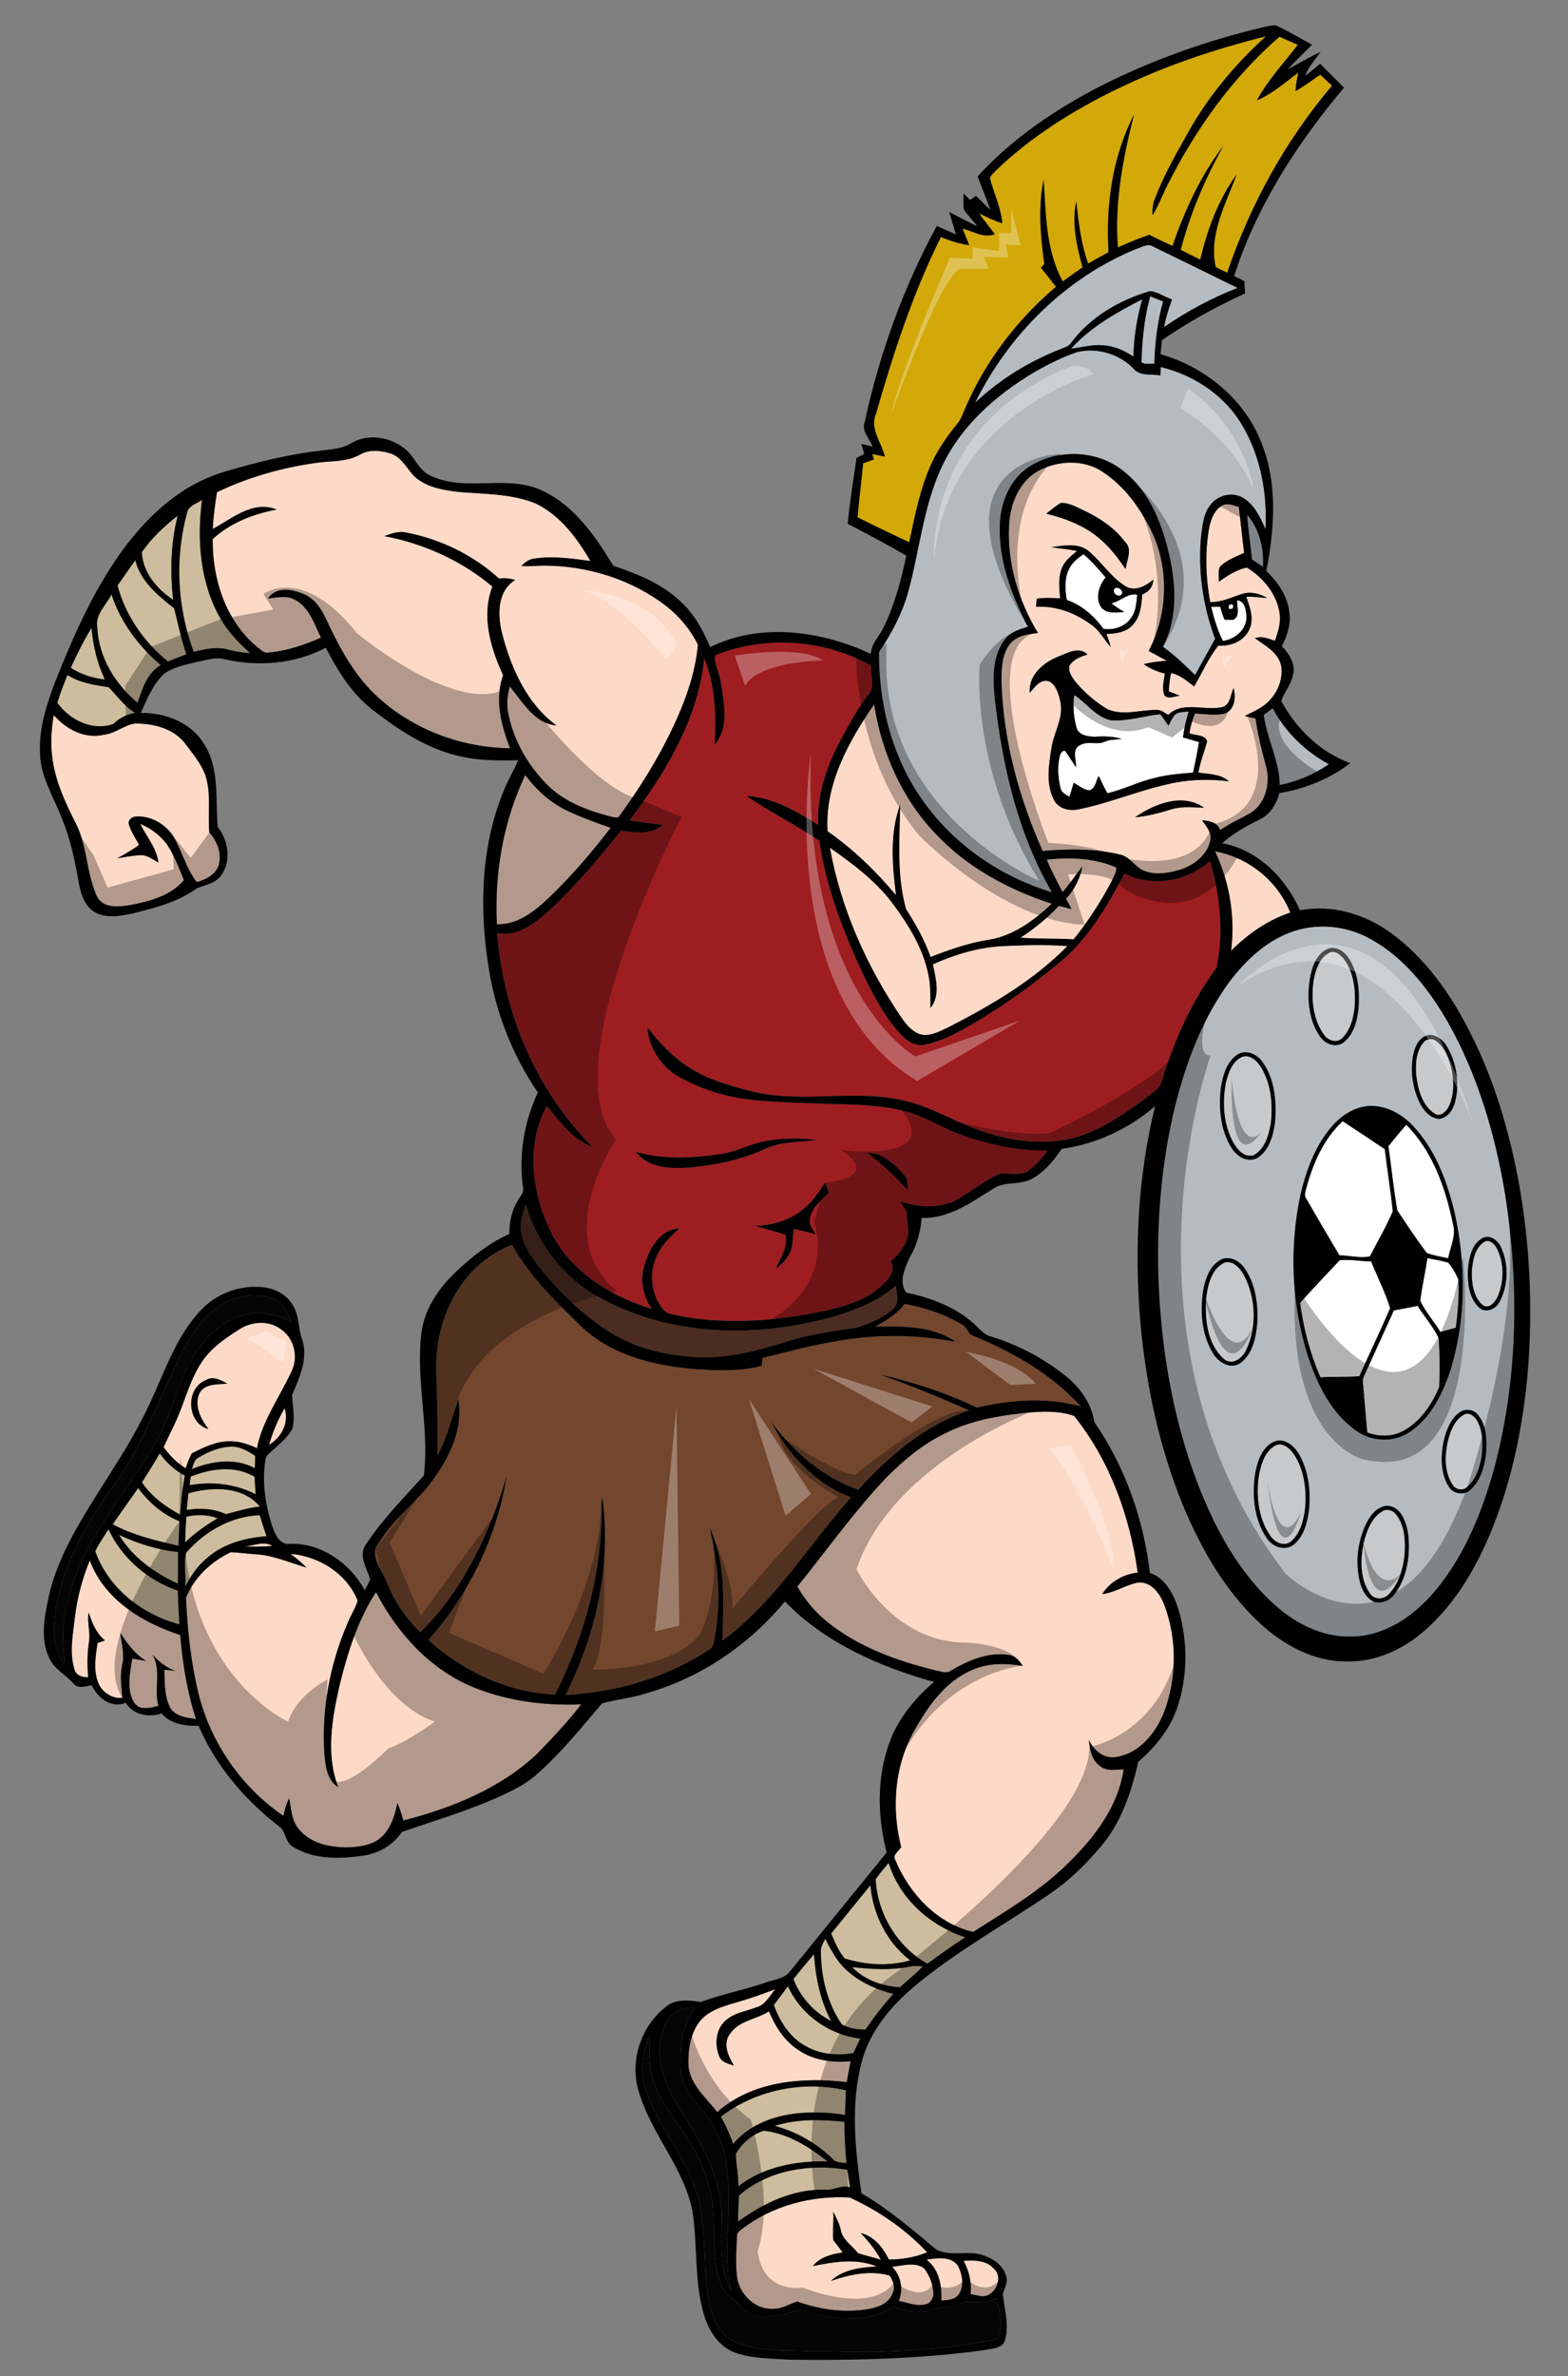 <?xml version="1.0" encoding="utf-8"?>
<!-- Generator: Adobe Illustrator 17.0.0, SVG Export Plug-In . SVG Version: 6.00 Build 0)  -->
<!DOCTYPE svg PUBLIC "-//W3C//DTD SVG 1.1//EN" "http://www.w3.org/Graphics/SVG/1.1/DTD/svg11.dtd">
<svg version="1.1" id="Layer_1" xmlns="http://www.w3.org/2000/svg" xmlns:xlink="http://www.w3.org/1999/xlink" x="0px" y="0px"
	 width="132.16px" height="200.16px" viewBox="0 0 132.16 200.16" style="enable-background:new 0 0 132.16 200.16;"
	 xml:space="preserve">
<rect x="0" y="0" width="132.16" height="200.16" fill="#808080" stroke="none"/>
<path id="color10" style="fill:#D3A809;" d="M76.627,45.678c-1.454-0.691-2.91-1.379-4.348-2.102
	c0.133-1.516,0.325-3.026,0.469-4.543c0.306-0.113,0.609-0.226,0.919-0.332c-0.037-0.113-0.112-0.341-0.15-0.454
	c0.354,0.066,0.71,0.14,1.066,0.213c-0.282-1.191-1.294-2.347-0.752-3.6c1.462-5.086,3.098-10.152,5.476-14.89
	c0.768,0.307,1.56,0.571,2.388,0.682c-0.188-0.467-0.381-0.934-0.569-1.4c0.886,0.223,1.786,0.836,2.719,0.473
	c-0.427-0.587-0.895-1.144-1.311-1.74c0.638,0.296,1.268,0.621,1.947,0.818c-0.119-1.31-0.705-2.508-1.043-3.767
	c0.042-0.272,0.3-0.433,0.463-0.638c2.969-2.869,6.509-5.079,10.204-6.879c4.018-1.951,8.271-3.39,12.601-4.462
	c-2.588,2.338-4.86,5.05-6.563,8.101c-1.021,1.807-2.059,3.618-2.795,5.562c-0.189,0.45-0.233,0.939-0.207,1.421
	c0.501-0.801,0.815-1.7,1.249-2.54c2.359-4.687,5.467-9.057,9.445-12.508c0.518,0.22,1.032,0.453,1.55,0.681
	c-1.175,1.538-2.525,2.964-3.443,4.68c1.299-0.553,2.365-1.507,3.485-2.342c-0.112,0.515-0.21,1.034-0.233,1.563
	c0.728-0.409,1.391-0.92,2.084-1.389c0.326,0.312,0.658,0.624,0.993,0.927c-3.919,4.623-6.896,10.025-8.837,15.759
	c-0.328-0.159-0.658-0.309-0.972-0.493c-0.599-2.734,0.859-5.305,1.77-7.791c-1.538,2.125-2.482,4.639-3.066,7.181
	c-0.55-0.278-1.099-0.548-1.649-0.817c0.796-3.075,2.057-6.009,3.604-8.775c-1.937,2.517-3.262,5.457-4.306,8.439
	c-0.651-0.314-1.308-0.611-1.948-0.943c-0.9,0.311-1.778,0.68-2.647,1.067c-0.296-3.781,0.433-7.545,1.36-11.191
	c-1.82,3.549-2.396,7.64-2.146,11.59c-0.579,0.31-1.146,0.64-1.718,0.961c-0.609-1.692-0.814-3.479-1.006-5.252
	c-0.384,1.865,0.027,3.771,0.535,5.57c-0.564,0.385-1.123,0.782-1.672,1.188c-1.431-2.609-1.417-5.685-1.611-8.574
	c-0.483,2.343-0.269,4.755,0.058,7.103c-0.069,0.08-0.212,0.241-0.282,0.321c0.418,0.534,0.84,1.065,1.266,1.594
	c-3.24,2.746-5.894,6.2-7.591,10.1c-0.224,0.5-0.386,1.041-0.747,1.464c-0.84,1.042-1.623,2.144-2.176,3.37
	C77.537,41.178,77.112,43.45,76.627,45.678z"/>
<path id="color9" style="fill:#9E1D20;" d="M102.534,81.519c0.643-2.97,0.28-6.098-0.521-9.005
	c-1.926,1.718-4.891,2.253-7.225,1.069c-1.477,2.732-3.058,5.533-5.512,7.512c-2.157,1.793-4.435,3.447-6.842,4.888
	c-1.384,0.817-2.81,1.652-4.396,1.997c-0.869,0.236-1.648-0.341-2.199-0.945c-1.311-1.435-2.204-3.189-3.066-4.913
	c-1.663-3.606-3.15-7.361-3.714-11.314c-1.999-1.342-4.169-2.414-6.153-3.775c2.23,0.128,4.22,1.286,6.065,2.445
	c-0.136-2.483,0.688-4.901,1.841-7.066c0.717-1.324,1.425-2.659,2.344-3.857c0.652-0.672,0.204-1.659,0.282-2.484
	c-3.98-2.232-8.935-2.582-13.171-0.866c-0.071,0.782,0.431,1.579,0.509,2.384c0.266,1.683,0.693,3.724-0.534,5.139
	c0.13-2.449,0.06-4.97-0.875-7.273c-0.534,5.101-3.261,9.649-6.314,13.648c0.932,0.172,1.88,0.246,2.82,0.371
	c-0.977,0.851-2.335,0.665-3.512,0.482c-1.871,2.288-3.757,4.584-5.925,6.6c-1.235,1.107-2.734,2.42-4.532,2.02
	c0.506,6.691,3.259,13.255,8.025,18.024c-1.675-0.624-2.74-2.141-3.85-3.451c-1.879,3.462-1.213,7.745,0.6,11.089
	c1.732,3.08,4.953,4.993,8.249,6.013c-0.671-1.032-1.006-2.311-0.651-3.519c0.381-1.454,1.273-3.161,2.975-3.259
	c-0.567,0.565-1.196,1.09-1.608,1.789c-0.835,1.286-0.908,3.022-0.188,4.376c0.27,0.449,0.574,0.983,1.151,1.053
	c4.237,0.978,8.666,0.604,12.889-0.262c1.776-0.418,3.666-0.936,4.978-2.288c0.496-0.479,1.09-1.179,0.6-1.865
	c0.672-0.612,1.304-1.353,1.47-2.271c0.073-0.643-0.139-1.273-0.111-1.916c-0.169-0.303-0.38-0.581-0.56-0.874
	c1.494,0.44,3.188,0.624,4.636-0.085c1.304-0.694,2.432-1.7,3.797-2.276c0.735-0.04,1.52,0.164,2.222-0.13
	c0.728-0.463,1.264-1.162,1.8-1.824c-2.555,0.061-5.091-0.512-7.481-1.374c-1.482-0.54-2.807-1.45-4.335-1.866
	c-1.999-0.554-4.088-0.611-6.146-0.66c-2.388-0.096-4.783-0.111-7.16-0.379c-2.067-0.226-4.091-0.87-5.911-1.871
	c-1.525-0.846-2.604-2.439-2.719-4.192c0.95,1.193,1.984,2.347,3.264,3.195c1.598,1.1,3.485,1.656,5.346,2.131
	c4.299,1.128,8.804-0.201,13.114,0.844c2.416,0.566,4.515,1.979,6.877,2.696c2.004,0.634,4.138,0.927,6.231,0.644
	c2.628-0.356,4.88-1.906,6.979-3.427c0.579-0.522,1.434-0.901,1.603-1.736C98.98,87.557,100.461,84.339,102.534,81.519z
	 M76.153,98.909c0.374,0.348,0.365,0.867,0.335,1.337c-1.006-1.168-2.165-2.174-3.365-3.134
	C74.378,97.106,75.357,98.045,76.153,98.909z M69.877,100.487c-0.666,0.614-1.458,1.256-1.623,2.199
	c-0.098,0.496,0.296,0.874,0.501,1.286c-0.608-0.172-1.22-0.319-1.837-0.46c-0.138,0.679-0.031,1.422-0.367,2.054
	c-0.258,0.538-0.685,0.97-1.165,1.317c0.378-0.918,1.051-1.818,0.826-2.865c-0.853-0.28-1.726-0.502-2.585-0.763
	c1.471-0.028,2.957-0.456,4.088-1.422c0.756-0.601,1.296-1.412,1.819-2.211C69.647,99.908,69.765,100.198,69.877,100.487z
	 M61.06,97.153c1.1-0.193,2.095-0.747,3.185-0.977c1.519-0.322,3.089-0.339,4.626-0.14c-1.424,0.177-2.921,0.104-4.262,0.686
	c-2.077,0.992-4.375,1.435-6.654,1.64c-1.528,0.096-3.339-0.002-4.351-1.326C56.035,97.711,58.599,97.56,61.06,97.153z"/>
<path id="fill_1_" style="fill:#FFFFFF;" d="M93.953,49.575c0.269-0.241,0.83,0.228,0.556,0.516
	C94.199,50.363,93.689,49.901,93.953,49.575z M103.897,51.261c0.107-0.321,0.009-0.423-0.3-0.305
	C103.491,51.281,103.589,51.382,103.897,51.261z M93.009,52.968c0.928,0.158,1.998-0.243,2.444-1.107
	c0.317-0.531,0.328-1.167,0.396-1.765c-0.824-0.17-1.396,0.567-2.162,0.717c0.332,0.288,0.701,0.525,1.087,0.737
	c-0.646,0.025-1.43,0.191-1.923-0.345c-0.582-0.792-0.231-1.871,0.339-2.566c-0.59-0.682-1.175-1.377-1.87-1.956
	c-0.452,0.322-0.92,0.667-1.178,1.176c-0.449,0.817-0.366,1.786-0.231,2.675C91.189,50.972,92.219,51.892,93.009,52.968z
	 M103.209,52.192c0.253,0.021,0.505,0.024,0.76,0.009c0.596-0.342,0.258-1.103,0.316-1.643c0.676,0.104,0.75,0.895,0.78,1.446
	c-0.021,1.065-0.99,1.853-1.991,1.983c-0.456-0.905-0.749-1.879-0.985-2.863c0.188-0.004,0.566-0.011,0.753-0.015
	C102.948,51.476,103.061,51.838,103.209,52.192z M99.711,62.125c0.452,0.122,0.904,0.249,1.353,0.387
	c-0.149,0.861-0.319,1.717-0.506,2.572c-1.062,0.078-2.13,0.166-3.163,0.429c-1.389,0.314-2.666,0.981-4.049,1.308
	c-0.288-0.465-0.49-0.977-0.742-1.456c-0.247,0.404-0.259,1.076-0.797,1.211c-0.498-0.06-0.89-0.406-1.311-0.642
	c-0.109,0.398-0.229,0.797-0.364,1.192c-0.277-0.199-0.662-0.341-0.734-0.711c-0.2-0.785-0.279-1.618-0.139-2.419
	c0.075-0.303,0.099-0.745,0.503-0.76c0.322,0.454,0.618,0.929,0.932,1.391c0.028-0.62-0.393-1.575,0.386-1.88
	c0.621-0.343,1.354,0.018,1.991-0.251c0.463-0.213,0.979-0.198,1.478-0.245c-0.743-0.235-1.516-0.248-2.284-0.19
	c-0.578-0.023-1.382-0.12-1.536-0.797c-0.243-0.881-0.317-1.816-0.184-2.721c1.041,0.672,1.801,1.842,3.063,2.123
	c1.415,0.115,2.789-0.359,4.189-0.507c0.235,0.317,0.463,0.642,0.687,0.969c0.154-0.289,0.282-0.595,0.492-0.852
	c0.294-0.359,0.809-0.272,1.215-0.346C99.974,60.648,99.796,61.379,99.711,62.125z"/>
<path id="color8" style="fill:#B4BCC2;" d="M106.451,47.745c-0.313-0.203-0.621-0.407-0.928-0.616
	c-0.122-1.26-0.327-2.508-0.407-3.773C106.149,44.561,106.546,46.184,106.451,47.745z M95.789,20.963
	c-5.951,2.415-10.785,7.242-13.605,12.97c2.075-1.973,4.557-3.487,7.217-4.53c0.288-0.134,0.643-0.197,0.839-0.473
	c1.609-2.202,4.088-3.636,6.669-4.405c0.66,0.04,1.243,0.488,1.873,0.701c-0.278,0.759-0.517,1.531-0.668,2.326
	c1.935-1.328,4.006-2.451,6.196-3.296c-2.377-1.176-4.758-2.341-7.141-3.498C96.72,20.471,96.225,20.837,95.789,20.963z
	 M96.944,24.958c0.361,0.148,0.724,0.294,1.09,0.436c-0.482,1.711-0.686,3.487-0.742,5.262c-0.353-0.065-0.794,0.099-1.078-0.151
	C96.253,28.635,96.454,26.765,96.944,24.958z M96.275,25.215c-0.454,1.567-0.705,3.189-0.748,4.821
	c-0.768-0.516-1.645-0.906-2.58-0.949c-0.904-0.094-1.778,0.19-2.668,0.28C91.926,27.55,94.107,26.314,96.275,25.215z
	 M77.847,67.538c-2.626-3.632-3.8-8.178-3.761-12.624c1.052-1.525,1.924-3.186,2.437-4.973c0.954-3.43,1.266-7.045,2.722-10.326
	c1.59-3.62,4.684-6.357,8.036-8.325c1.128-0.634,2.289-1.227,3.52-1.632c1.667-0.403,3.526,0.152,4.724,1.377
	c0.549,0.686,1.518,0.441,2.283,0.595c0.005-0.179,0.015-0.536,0.019-0.713c2.916,0.693,5.595,2.529,7.038,5.192
	c1.427,2.56,1.957,5.564,1.798,8.469c-0.438-0.992-0.925-2.065-1.897-2.643c-0.888-0.534-2.103-0.235-2.724,0.566
	c-0.562,0.683-0.669,1.592-0.783,2.436c-0.332,2.993,0.11,6.057,1.158,8.875c-0.564,1.019-1.125,2.039-1.69,3.053
	c-0.854-0.846-1.729-1.681-2.707-2.384c1.313-2.528,1.09-5.531,0.414-8.21c-0.63-2.531-1.748-5.116-3.9-6.713
	c-2.229-1.692-5.502-1.732-7.827-0.217c-1.546,1.025-2.325,2.878-2.428,4.683c-0.164,3.086,0.966,6.078,2.362,8.775
	c-0.732,0.204-1.514,0.454-1.966,1.105c-1.059,1.41-1,3.299-0.824,4.966c0.642,5.643,1.941,11.336,4.815,16.293
	C84.37,73.874,80.461,71.198,77.847,67.538z M107.28,59.661c1.05,2.006,2.742,3.639,4.726,4.716
	c-1.248,0.854-2.661,1.455-4.144,1.757c-0.026-2.063-1.081-3.895-1.349-5.911C106.764,60.031,107.019,59.844,107.28,59.661z"/>
<path id="color7" style="fill:#B4BCC2;" d="M121.995,86.032c-1.58-2.718-3.604-5.323-6.391-6.886
	c-1.785-1.023-3.954-1.364-5.96-0.879c-2.689,0.665-4.799,2.686-6.351,4.895c-2.268,3.291-3.606,7.13-4.483,11.002
	c-1.01,4.614-1.351,9.364-1.149,14.078c0.24,5.37,1.133,10.737,2.94,15.808c1.435,3.96,3.386,7.863,6.472,10.799
	c1.833,1.78,4.296,3.12,6.911,3.006c2.621-0.039,4.959-1.577,6.658-3.471c2.588-2.918,4.129-6.603,5.196-10.312
	c2.099-7.604,2.247-15.662,1.029-23.428C126.025,95.564,124.549,90.526,121.995,86.032z M119.088,88.988
	c0.121-0.644,0.366-1.351,0.979-1.686c0.711-0.372,1.484,0.191,1.854,0.797c0.851,1.386,1.116,3.135,0.725,4.713
	c-0.167,0.663-0.631,1.372-1.37,1.437c-0.727-0.065-1.255-0.664-1.571-1.271C119.081,91.762,118.866,90.336,119.088,88.988z
	 M110.395,82.492c0.171-0.961,0.503-2.075,1.447-2.535c0.681-0.327,1.416,0.144,1.797,0.707c0.843,1.22,0.961,2.782,0.87,4.222
	c-0.104,1.056-0.387,2.227-1.257,2.918c-0.671,0.514-1.598,0.124-2.014-0.521C110.291,85.899,110.158,84.109,110.395,82.492z
	 M102.899,91.651c0.168-1.047,0.485-2.234,1.433-2.841c0.733-0.431,1.639-0.004,2.079,0.644c1.058,1.477,1.202,3.403,1.045,5.161
	c-0.166,1.094-0.502,2.358-1.532,2.949c-0.805,0.405-1.684-0.173-2.109-0.854C102.868,95.22,102.705,93.368,102.899,91.651z
	 M104.572,114.801c-0.838,0.606-1.883-0.038-2.337-0.813c-0.948-1.569-1.1-3.511-0.824-5.29c0.185-1.01,0.582-2.154,1.572-2.63
	c0.68-0.274,1.441,0.122,1.849,0.679c0.932,1.239,1.172,2.859,1.161,4.375C105.898,112.427,105.682,113.947,104.572,114.801z
	 M110.331,127.157c-0.139,1.059-0.412,2.224-1.271,2.937c-0.72,0.585-1.798,0.225-2.27-0.499c-1.114-1.616-1.297-3.731-0.969-5.622
	c0.201-0.991,0.604-2.148,1.623-2.557c0.84-0.307,1.629,0.377,2.035,1.058C110.283,123.879,110.487,125.565,110.331,127.157z
	 M117.591,134.218c-0.386,0.547-1.076,0.906-1.746,0.72c-0.673-0.28-1.039-0.982-1.219-1.651c-0.382-1.515-0.228-3.144,0.357-4.584
	c0.316-0.716,0.752-1.488,1.525-1.779c0.605-0.247,1.286,0.122,1.61,0.642c0.477,0.768,0.623,1.694,0.623,2.585
	C118.764,131.572,118.449,133.059,117.591,134.218z M118.83,120.615c-1.343,0.92-3.198,0.841-4.512-0.095
	c-2.169-1.516-3.35-4.029-4.135-6.479c-1.342-4.346-1.518-9.055-0.551-13.497c0.525-2.147,1.329-4.325,2.888-5.947
	c0.556-0.564,1.232-1.027,1.992-1.273c1.639-0.526,3.375,0.253,4.515,1.441c1.917,1.985,2.908,4.66,3.561,7.293
	c0.965,4.327,0.992,8.923-0.283,13.189C121.649,117.286,120.662,119.389,118.83,120.615z M125.252,122.425
	c-0.121,1.112-0.462,2.298-1.319,3.072c-0.556,0.516-1.51,0.334-1.863-0.323c-0.684-1.177-0.646-2.636-0.354-3.925
	c0.234-0.888,0.602-1.851,1.421-2.351c0.461-0.241,1.075-0.168,1.404,0.256C125.321,120.038,125.312,121.313,125.252,122.425z
	 M126.415,109.618c-0.295,0.629-1.155,1.052-1.737,0.532c-0.886-0.809-0.996-2.129-0.949-3.256c0.101-0.943,0.305-2.063,1.192-2.589
	c0.675-0.379,1.387,0.222,1.63,0.841C127.158,106.548,127.127,108.259,126.415,109.618z"/>
<path id="color6" style="fill:#4C2C21;" d="M43.901,103.592c-0.065-0.75,0.178-1.475,0.41-2.175c0.96,3.417,3.333,6.375,6.473,8.03
	c5.846,3.106,12.9,3.273,19.188,1.534c1.979-0.555,3.96-1.304,5.526-2.675c0.089,0.637,0.329,1.468-0.231,1.967
	c-0.887,0.762-2.004,1.219-3.103,1.574c-1.989,0.272-3.988,0.56-5.907,1.173c-2.326,0.734-4.728,1.369-7.187,1.305
	c-2.897-0.086-5.855-0.795-8.247-2.496c-2.115-1.46-3.974-3.275-5.542-5.306C44.641,105.651,43.966,104.71,43.901,103.592z"/>
<path id="color5" style="fill:#73472E;" d="M76.252,109.84c1.718,0.314,3.406,0.861,4.899,1.784
	c0.354,0.189,0.408,0.678,0.765,0.853c3.403,1.367,6.69,3.27,9.189,5.993c-2.872-0.795-5.907-0.566-8.774,0.1
	c-2.611-1.274-5.404-2.156-8.234-2.81c2.568,0.913,5.095,1.941,7.584,3.054c-3.723,1.205-6.744,3.851-9.347,6.68
	c-2.993-1.062-5.483-3.202-7.341-5.74c1.441,2.797,3.768,5.247,6.747,6.378c-3.602,4.034-6.429,8.837-10.861,12.072
	c0.095-3.188,0.334-6.585-1.076-9.541c0.69,2.91,1.006,5.939,0.502,8.91c-0.126,0.494-0.059,1.162-0.592,1.431
	c-3.574,2.321-7.802,3.569-12.045,3.776c2.57-5.136,3.912-11.013,3.089-16.746c-0.098,0.703-0.033,1.413-0.063,2.121
	c-0.142,5.082-1.632,10.064-3.903,14.587c-3.979-0.163-7.766-1.95-10.699-4.594c3.456-3.861,5.809-8.738,6.627-13.855
	c-1.433,4.849-3.643,9.619-7.298,13.204c-1.204-1.179-2.188-2.582-2.799-4.158c-0.345-0.95-1.174-1.831-0.979-2.898
	c1.073-1.962,2.809-3.403,4.288-5.04c1.663-2.11,3.202-4.764,2.686-7.553c-0.526,1.617-0.95,3.28-1.752,4.798
	c0.011-2.368,0.002-4.733-0.106-7.097c-0.084-2.896,0.801-5.876,2.713-8.085c0.983-1.168,2.275-2.053,3.686-2.622
	c1.493,2.685,3.732,4.842,5.913,6.973c2.621,2.437,6.29,3.278,9.762,3.534c1.782,0.108,3.616,0.173,5.358-0.296
	c0.028-0.227,0.061-0.45,0.088-0.673c2.119-0.512,4.226-1.086,6.38-1.429c3.264-0.582,6.631-0.535,9.886,0.08
	c-1.957-1.374-4.478-1.321-6.767-1.289C74.704,111.246,75.609,110.681,76.252,109.84z"/>
<path id="fill" style="fill:#FFFFFF;" d="M110.117,101.005c-0.198-0.249-0.114-0.556-0.041-0.83c0.56-2.112,1.462-4.22,3.091-5.735
	c1.188,0.778,2.364,1.569,3.547,2.357c0.217,1.747,0.491,3.485,0.681,5.234c-0.557,1.306-1.287,2.538-1.933,3.802
	c-0.832,0.165-1.719-0.084-2.568-0.089C111.961,104.169,111.031,102.591,110.117,101.005z M120.252,105.545
	c0.577,0.226,1.2,0.308,1.804,0.449c0.192-0.966,0.705-1.942,0.398-2.938c-0.624-3.016-1.709-6.083-3.923-8.312
	c-0.523,0.583-1.01,1.196-1.504,1.802c0.25,1.798,0.43,3.614,0.746,5.402C118.57,103.165,119.381,104.38,120.252,105.545z
	 M122.922,107.792c-0.211-0.517-0.493-1.012-0.86-1.434c-0.573-0.173-1.165-0.259-1.75-0.378c-0.182,1.198-0.452,2.383-0.607,3.584
	c0.438,0.95,1.158,1.745,1.706,2.633c0.433-0.119,0.863-0.237,1.299-0.351C122.879,110.503,123.001,109.145,122.922,107.792z
	 M115.568,106.257c-0.883-0.013-1.766-0.191-2.643-0.107c-1.127,1.19-2.254,2.382-3.348,3.6c0.289,2.157,0.847,4.28,1.717,6.281
	c1.092-0.087,2.188-0.01,3.278-0.1c0.85-1.915,1.765-3.804,2.595-5.727C116.769,108.85,116.086,107.577,115.568,106.257z
	 M119.484,110.001c-0.666,0.138-1.334,0.257-2.001,0.382c-0.827,1.84-1.675,3.671-2.507,5.51c-0.163,0.304-0.094,0.651-0.069,0.98
	c0.118,1.262,0.219,2.526,0.33,3.79c1.033,0.397,2.232,0.372,3.192-0.21c1.35-0.806,2.286-2.188,2.876-3.617
	c0.066-1.376,0.059-2.763-0.053-4.136C120.788,111.732,120.054,110.911,119.484,110.001z"/>
<path id="color4" style="fill:#C8C9CB;" d="M111.581,87.148c-0.924-1.28-1.081-2.97-0.876-4.494
	c0.171-0.911,0.474-2.002,1.389-2.422c0.472-0.194,0.918,0.233,1.195,0.569c0.834,1.136,0.986,2.619,0.891,3.985
	c-0.089,0.956-0.346,1.977-1.054,2.668C112.64,87.915,111.913,87.646,111.581,87.148z M120.924,93.805
	c0.453,0.305,0.936-0.136,1.15-0.525c0.525-1.018,0.488-2.225,0.246-3.317c-0.204-0.816-0.529-1.656-1.189-2.213
	c-0.28-0.288-0.774-0.299-1.069-0.031c-0.74,0.772-0.779,1.958-0.683,2.965C119.527,91.837,119.89,93.141,120.924,93.805z
	 M105.675,97.309c0.934-0.516,1.253-1.643,1.43-2.621c0.2-1.644,0.046-3.407-0.848-4.84c-0.319-0.492-0.876-1.016-1.51-0.841
	c-0.872,0.339-1.204,1.337-1.417,2.167c-0.333,1.707-0.218,3.58,0.646,5.122C104.316,96.876,104.919,97.551,105.675,97.309z
	 M125.156,104.576c-0.867,0.51-1.033,1.631-1.108,2.549c-0.004,0.972,0.126,2.107,0.899,2.79c0.56,0.425,1.084-0.25,1.3-0.725
	c0.54-1.276,0.547-2.814-0.096-4.056C125.974,104.801,125.548,104.38,125.156,104.576z M104.841,107.404
	c-0.313-0.563-0.905-1.245-1.619-1.056c-1.127,0.516-1.423,1.9-1.564,3.017c-0.119,1.758,0.087,3.826,1.464,5.08
	c0.702,0.651,1.622-0.03,1.924-0.749C105.966,111.734,105.849,109.312,104.841,107.404z M123.381,119.167
	c-0.801,0.454-1.138,1.399-1.354,2.243c-0.261,1.193-0.307,2.564,0.385,3.627c0.235,0.455,0.889,0.578,1.258,0.21
	c0.75-0.657,1.075-1.667,1.221-2.626c0.104-0.999,0.117-2.081-0.408-2.975C124.268,119.282,123.809,118.909,123.381,119.167z
	 M107.431,121.794c-0.952,0.599-1.22,1.799-1.377,2.838c-0.161,1.603,0.063,3.334,0.981,4.693c0.358,0.561,1.125,0.985,1.741,0.556
	c0.876-0.742,1.141-1.948,1.247-3.037c0.096-1.548-0.136-3.213-1.072-4.493C108.618,121.897,107.991,121.453,107.431,121.794z
	 M116.497,127.312c-0.926,0.562-1.313,1.672-1.565,2.67c-0.277,1.392-0.321,2.997,0.513,4.216c0.343,0.567,1.147,0.574,1.586,0.119
	c0.846-0.872,1.218-2.1,1.351-3.285c0.079-1.173,0.06-2.488-0.706-3.454C117.413,127.207,116.886,127.058,116.497,127.312z"/>
<path id="color3" style="fill:#050505;" d="M5.318,137.685c-0.029,0.858,0.104,1.708,0.124,2.564
	c-0.912-1.239-1.007-2.849-0.776-4.319c0.506-4.052,2.642-7.656,4.98-10.914c2.476-3.39,3.817-7.405,5.71-11.108
	c0.835-1.646,1.926-3.279,3.6-4.16c1.246-0.693,2.81-0.853,4.143-0.317c0.797,0.359,1.204,1.187,1.477,1.971
	c-1.288-0.762-2.872-1.053-4.306-0.547c-2.448,0.821-4.046,3.107-4.963,5.414c-0.771,2.11-1.481,4.271-2.699,6.177
	c-1.908,2.971-4.124,5.762-5.65,8.962C6.018,133.368,5.362,135.496,5.318,137.685z M60.813,186.375
	c0.026,2.196-0.316,4.584,0.833,6.581c-0.677-2.517-0.177-5.115-0.253-7.674c0.047-2.217-0.167-4.563-1.405-6.465
	c-0.893-1.448-2.466-2.589-2.613-4.402c-0.086-1.824,0.044-3.842,1.237-5.324c-0.976-0.026-2.067,0.332-2.481,1.295
	c-1.141,2.245-0.316,4.913,0.931,6.931C58.849,180.055,60.661,183.012,60.813,186.375z M84.015,193.599
	c0.219,1.115,0.605,2.323,0.087,3.418c-3.204,0.684-6.482,0.979-9.755,1.083c-1.993,0.092-3.99-0.074-5.984-0.031
	c-2.148-0.128-4.422,0.096-6.428-0.827c-1.137-0.501-1.799-1.669-2.059-2.839c-0.733-3.002-0.259-6.154-1.008-9.152
	c-0.87-3.292-3.283-5.888-4.403-9.075c-0.58-1.545-0.32-3.276,0.305-4.768c-0.014,1.142-0.107,2.305,0.199,3.421
	c0.372,1.609,1.368,2.961,2.303,4.287c1.33,1.88,2.418,3.997,2.757,6.299c0.347,2.324-0.124,4.784,0.754,7.018
	c0.281,0.84,1.132,1.223,1.663,1.873c0.851,0.968,2.305,0.917,3.46,0.673c0.686-0.098,1.367-0.576,2.06-0.257
	c2.357,0.669,5.16,1.03,7.305-0.419c0.705,0.227,1.429,0.442,2.177,0.399c0.752,0.025,1.438-0.362,2.192-0.362
	c0.626-0.024,1.204-0.282,1.788-0.483C82.302,193.994,83.197,193.969,84.015,193.599z"/>
<path id="color2" style="fill:#CDBD9E;" d="M21.091,55.018c-0.653-0.042-1.3-0.142-1.931-0.308c-0.941-0.263-1.913-0.016-2.836,0.2
	c-1.375-3.702-1.605-7.835-0.572-11.652c0.09-0.651,0.809-0.819,1.274-1.14c-0.437,3.39-0.17,7.03,1.588,10.036
	C19.246,53.26,20.154,54.168,21.091,55.018z M14.594,50.525c-0.262-2.362-0.212-4.773,0.383-7.084
	c-1.129,0.89-2.215,1.88-3.022,3.082C12.032,48.213,13.23,49.631,14.594,50.525z M11.401,47.188c-0.499,0.708-1,1.417-1.494,2.13
	c0.667,2.528,2.223,4.765,4.244,6.402c0.521-0.203,1.039-0.407,1.56-0.611c-0.443-1.263-0.703-2.578-1.035-3.871
	C13.31,50.162,11.84,48.964,11.401,47.188z M9.401,50.083c-0.461,0.892-1.391,1.683-1.2,2.779c0.11,2.497,1.508,4.767,3.392,6.343
	c0.412-1.187,0.797-2.502,1.96-3.179C11.689,54.447,10.166,52.417,9.401,50.083z M7.713,52.896c-0.661,1.076-1.228,2.209-1.747,3.36
	c0.864,0.56,1.853,0.868,2.872,0.983C8.198,55.872,7.842,54.398,7.713,52.896z M9.574,60.976c0.493-0.507,1.131-0.806,1.826-0.92
	c-0.915-0.544-1.517-1.435-2.247-2.167c-1.193-0.184-2.426-0.363-3.465-1.027c-0.313,0.768-0.623,1.541-0.855,2.341
	C5.872,60.652,7.815,61.624,9.574,60.976z M21.48,123.674c0.021-0.348,0.026-0.693,0.022-1.039c-0.616-0.412-1.297-0.814-2.066-0.78
	c-0.972,0.056-1.9,0.431-2.719,0.937c-0.377,0.174-0.404,0.624-0.558,0.962C17.838,123.066,19.817,122.777,21.48,123.674z
	 M15.176,127.587c-1.238-0.679-2.426-1.523-3.21-2.72c0.511-0.806,1.018-1.614,1.495-2.442c0.556,0.777,1.271,1.424,2.112,1.877
	C15.37,125.387,15.274,126.487,15.176,127.587z M16.075,124.387c1.703-0.693,3.731-0.973,5.382,0.013
	c0.021,0.492,0.055,0.983,0.094,1.475c-1.705-0.884-3.692-1.107-5.57-0.771C16.006,124.923,16.054,124.565,16.075,124.387z
	 M15.128,128.147c-0.025,0.688-0.071,1.375-0.08,2.064c-1.896-0.429-3.822-0.885-5.544-1.807c0.688-1.04,1.443-2.032,2.143-3.062
	C12.535,126.567,13.718,127.575,15.128,128.147z M15.883,125.787c1.991-0.561,4.579-0.623,6.013,1.116
	c-0.979,0.108-1.913,0.403-2.858,0.645c-1.035-0.488-2.188-0.524-3.303-0.363C15.784,126.717,15.828,126.249,15.883,125.787z
	 M15.708,127.758c0.877-0.195,1.79-0.187,2.637,0.136c-0.981,0.579-1.917,1.234-2.74,2.032
	C15.615,129.198,15.661,128.477,15.708,127.758z M21.894,127.636c0.184,0.592,0.365,1.182,0.574,1.767
	c-1.853,0.136-3.765,0.663-5.152,1.956c-0.737,0.635-1.277,1.458-1.711,2.321c0.094-0.951-0.14-1.957,0.086-2.878
	C17.24,129.004,19.485,127.717,21.894,127.636z M9.141,128.821c1.144,2.435,3.311,4.305,5.852,5.165
	c0.022,0.946,0.073,1.893,0.126,2.84c-3.137-0.81-6-3.06-7.091-6.164C8.342,130.017,8.765,129.43,9.141,128.821z M10.034,129.297
	c1.577,0.717,3.241,1.266,4.972,1.434c-0.002,0.892,0.006,1.784-0.009,2.68C13.031,132.496,11.168,131.184,10.034,129.297z
	 M74.899,156.922c-0.37,0.453-0.769,0.887-1.093,1.38c0.145,2.894,1.816,5.69,4.358,7.115c1.051-0.764,2.104-1.52,3.194-2.227
	C78.402,162.225,75.826,159.94,74.899,156.922z M71.198,164.972c-0.526-0.611-0.826-1.372-1.142-2.101
	c1.098-1.358,2.21-2.706,3.306-4.065c0.215,2.452,1.387,4.814,3.353,6.326C74.913,165.649,72.973,165.524,71.198,164.972z
	 M71.566,166.141c1.066,0.912,2.385,1.473,3.731,1.819c-0.853,0.941-1.627,1.946-2.343,2.998c-0.674,0.014-1.409-0.099-2.001-0.435
	c-1.218-1.771-1.741-3.952-1.764-6.08c-0.051-0.421,0.194-0.772,0.368-1.129C70.082,164.35,70.637,165.403,71.566,166.141z
	 M66.872,166.712c0.565-0.708,1.135-1.413,1.738-2.088c0.128,1.938,0.525,3.876,1.435,5.609
	C68.588,169.506,67.463,168.22,66.872,166.712z M77.767,165.642c-0.579,0.649-1.286,1.163-1.916,1.762
	c-1.481-0.098-2.976-0.614-4.027-1.698c1.613,0.166,3.261,0.28,4.861-0.044C77.041,165.578,77.404,165.607,77.767,165.642z
	 M72.51,171.72c-0.199,0.404-0.39,0.816-0.576,1.227c-1.387,0.226-2.874,0.108-4.096-0.631c-1.295-0.731-2.119-2.055-2.613-3.42
	c0.394-0.528,0.789-1.058,1.189-1.579C67.507,169.726,69.893,171.407,72.51,171.72z M71.302,176.077
	c-0.018,0.688-0.073,1.379-0.064,2.072c-3.261-0.502-7.145-0.231-9.446,2.44c-0.267-0.796-0.633-1.555-1.033-2.291
	C63.725,176.028,67.676,175.25,71.302,176.077z M71.176,178.735c-0.002,1.164,0.061,2.329,0.169,3.486
	c-0.388-0.094-0.864-0.002-1.141-0.343c-1.363-1.331-3.054-2.32-4.899-2.8C67.198,178.471,69.221,178.524,71.176,178.735z
	 M62.232,184.161c0.021-0.926-0.203-1.836-0.208-2.753c0.534-0.875,1.386-1.648,2.374-1.927c2.01,0.235,3.791,1.34,5.342,2.584
	C67.114,182.007,64.35,182.517,62.232,184.161z M69.473,184.454c-2.661-0.065-5.152,1.154-7.262,2.679
	c-0.001-0.735,0.025-1.465,0.078-2.193c2.471-2.163,5.972-2.69,9.131-2.17c0.069,0.494,0.14,0.988,0.227,1.482
	C70.893,184.021,70.224,184.551,69.473,184.454z"/>
<path id="color1" style="fill:#FDDAC7;" d="M22.954,130.227c-0.774,0.058-1.552,0.065-2.327,0.053
	C21.38,130.209,22.262,129.769,22.954,130.227z M22.676,121.713c1.056-0.64,1.709-1.862,1.314-3.095
	C23.423,119.589,22.98,120.631,22.676,121.713z M46.9,61.106c-2.469-1.805-3.79-4.75-4.552-7.626
	c-0.417-1.571-0.492-3.648,1.071-4.625c-0.439-0.138-0.897-0.184-1.353-0.115c-2.172-1.979-4.916-3.32-7.798-3.874
	c-0.642-0.166-1.275,0.084-1.873,0.293c3.33,0.628,6.509,2.064,9.108,4.251c-0.954,2.476-0.157,5.163,0.899,7.459
	c-0.718,2.034-0.171,4.224,0.591,6.16c-4.091-0.044-8.179-1.563-11.194-4.348c-1.703-1.562-2.892-3.585-3.893-5.642
	c-0.516-1.087-0.994-2.35-2.138-2.92c-1.006-0.464-2.449-0.801-3.175,0.297c0.75-0.084,1.567-0.292,2.271,0.105
	c1.209,0.632,1.625,2.048,2.194,3.192c-1.434,0.64-2.949,1.137-4.521,1.266c-0.376,0.022-0.633-0.33-0.92-0.523
	c-2.606-2.201-3.731-5.716-3.69-9.045c1.49-1.378,3.432-2.124,5.401-2.487c-2.008-0.809-3.746,0.748-5.401,1.636
	c0.055-1.041,0.197-2.07,0.358-3.097c2.599-1.251,5.409-2.048,8.26-2.458c1.259-0.201,2.619-0.053,3.773-0.699
	c0.816-0.479,1.831-0.366,2.692-0.076c1.023,0.389,1.383,1.552,2.238,2.161c0.959,0.701,2.173,0.892,3.323,1.038
	c2.208,0.207,4.512,0.128,6.601,0.99c2.048,1.001,3.472,2.907,4.586,4.836c-1.562-0.203-3.152-0.445-4.721-0.203
	c-0.443,0.042-0.784,0.328-1.1,0.613c0.614,0.062,1.226,0.004,1.84-0.022c3.722-0.007,7.478,1.154,10.43,3.449
	c1.088,0.862,1.993,1.964,2.617,3.205c-0.261,2.964-1.461,5.763-2.809,8.386c-1.134,2.152-2.454,4.204-3.888,6.164
	c-0.305,0.073-0.607-0.073-0.899-0.128c-1.864-0.503-3.757-1.234-5.133-2.644c-1.627-1.634-2.822-3.74-3.261-6.013
	c-0.168-0.747-0.053-1.508,0.125-2.239C44.059,59.1,45.026,60.954,46.9,61.106z M107.867,51.767
	c0.099,0.762-0.179,1.499-0.402,2.214c-0.547-0.181-1.116-0.439-1.693-0.217c0.848,0.606,1.919,1.159,2.202,2.258
	c0.22,1.229-0.353,2.506-1.299,3.288c-0.523,0.443-1.168,0.688-1.764,1c0.3,0.078,0.603,0.149,0.911,0.21
	c0.203,1.342,0.508,2.667,0.875,3.975c0.396,1.41,0.027,3.141-1.262,3.967c-0.855,0.505-1.783,0.881-2.587,1.47
	c-0.231-0.677-0.906-0.784-1.53-0.839c0.339,0.512,0.846,1.03,0.693,1.7c-0.236,1.2-1.323,2.044-2.426,2.431
	c-0.972,0.303-2.051,0.514-3.041,0.173c-0.841-0.259-1.242-1.215-2.113-1.406c-2.142-0.516-4.372-0.5-6.553-0.305
	c-1.986-4.461-3.301-9.26-3.467-14.155c-0.013-1.093-0.003-2.294,0.66-3.219c0.559-0.759,1.546-0.91,2.419-0.985
	c-1.653-2.713-2.617-5.903-2.444-9.091c0.099-1.767,0.83-3.654,2.443-4.557c1.667-0.912,3.893-1.014,5.497,0.1
	c1.771,1.178,3.07,2.954,4.007,4.84c1.579,3.163,1.466,7.093-0.175,10.211c0.502,0.283,1.016,0.551,1.528,0.826
	c-0.659,0.057-1.314,0.128-1.954,0.285c0.535,0.386,1.149,0.638,1.786,0.795c-0.074,0.609-0.284,1.261-0.02,1.851
	c0.337,0.343,0.874,0.044,1.286,0.021c-0.313-0.124-0.624-0.249-0.933-0.372c0.019-0.515,0.09-1.027,0.182-1.534
	c0.771,0.124,1.352,0.665,1.955,1.118c0.682-1.138,1.202-2.402,2.038-3.432c1.02,0.062,2.15-0.357,2.599-1.338
	c0.448-0.902,0.068-1.902-0.244-2.78c0.587-0.031,1.173,0.065,1.76,0.104c-0.627-0.383-1.385-0.569-2.103-0.343
	c-0.89,0.272-1.741,0.719-2.699,0.684c-0.377-2.079-0.452-4.229-0.075-6.313c0.16-0.7,0.44-1.47,1.109-1.83
	c0.45-0.232,0.939,0.004,1.382,0.128c0.159,1.291,0.285,2.584,0.445,3.874c-0.704,0.322-1.456,0.596-2.018,1.146
	c-0.225,0.376-0.065,0.863-0.119,1.284c0.726-0.505,1.488-1.023,2.373-1.192C106.49,48.659,107.669,50.1,107.867,51.767z
	 M88.189,43.27c1.716,0.425,3.437,1.09,4.738,2.325c0.765,0.68,1.366,1.512,1.951,2.343c0.074-0.735,0.601-1.652-0.032-2.269
	c-0.865-1.158-2.083-1.993-3.377-2.611c-0.655-0.297-1.314-0.719-2.056-0.688C88.968,42.617,88.587,42.958,88.189,43.27z
	 M92.176,52.771c0.584,0.493,0.943,1.184,1.455,1.744c-0.106-0.377-0.233-0.748-0.373-1.113c0.805-0.021,1.711-0.149,2.258-0.808
	c0.609-0.687,0.701-1.639,0.755-2.514c0.55-0.221,0.916-0.642,0.931-1.253c-0.633,0.527-1.51,1.035-2.323,0.563
	c-1.255-0.776-2.047-2.081-3.175-3.013c-0.888-0.675-2.074-0.412-3.092-0.284c0.718,0.117,1.449,0.17,2.167,0.314
	c-0.449,0.396-0.953,0.764-1.22,1.314c-0.392,0.837-0.287,1.8-0.204,2.692c-0.659-0.065-1.316-0.068-1.969,0.015
	c-0.02,0.17-0.053,0.514-0.07,0.685C89.086,51.008,90.797,51.692,92.176,52.771z M101.496,68.046
	c-1.807-1.286-4.184-0.335-5.818,0.792c1.052-0.077,2.067-0.364,3.071-0.667C99.64,67.895,100.58,68.013,101.496,68.046z
	 M103.975,57.966c-0.269,0.532-0.246,1.337-0.896,1.584c-1.504,0.379-3.352-0.542-4.615,0.663c-0.291-0.152-0.563-0.407-0.906-0.409
	c-1.392-0.04-2.846,0.518-4.188-0.051c-1.001-0.579-1.879-1.361-2.645-2.221c-0.313-0.414-0.719-0.895-0.585-1.451
	c0.327-0.553,0.945-0.761,1.523-0.95c-0.744-0.722-1.699-0.104-2.491,0.186c-1.257,0.514-2.489,1.561-2.383,3.048
	c0.425-0.46,0.878-1.205,1.619-0.977c0.623,0.305,0.818,1.08,0.964,1.707c0.296,1.366-0.553,2.582-0.744,3.895
	c-0.233,1.444-0.495,3.049,0.207,4.404c0.398,0.749,1.321,0.955,2.098,0.771c2.481-0.489,4.824-1.495,7.287-2.057
	c1.753-0.446,3.573-0.516,5.366-0.295c-0.717-0.623-1.698-0.605-2.581-0.728c0.146-0.91,0.519-1.759,0.74-2.648
	c-0.188-0.584-1.026-0.458-1.499-0.673c0.088-0.569,0.255-1.122,0.463-1.658c0.845,0.025,1.715,0.197,2.552-0.011
	C104.088,59.762,104.177,58.722,103.975,57.966z M69.753,70.022c2.165,1.515,4.081,3.365,5.772,5.392
	c-0.317-2.525-0.552-5.192,0.348-7.629c-0.053,2.924-0.307,5.924,0.489,8.778c0.808,1.286,1.578,2.609,2.068,4.054
	c1.59-0.617,3.212-1.193,4.906-1.452c2.076-0.328,3.821-1.642,5.321-3.039c-3.639-1.185-7.127-3.054-9.767-5.865
	c-2.863-2.962-4.576-6.891-5.215-10.931C71.519,62.47,69.499,66.086,69.753,70.022z M8.736,61.895
	c-1.605,0.368-3.18-0.465-4.205-1.665c-0.193,1.149-0.292,2.322-0.135,3.481c0.224,2.037,1.114,3.916,2.029,5.723
	c0.934,1.896,0.858,4.1,1.715,6.016c0.487,1.092,1.86,0.958,2.834,0.791c1.634-0.314,3.413-0.776,4.53-2.1
	c-0.417-1.039-0.831-2.09-1.439-3.033c-0.578-0.757-1.37-1.351-2.251-1.712c0.529,1.079,1.385,2.02,1.537,3.257
	c-0.458-0.237-0.893-0.616-1.434-0.616c-0.684,0.014-1.359,0.155-2.034,0.261c0.63-0.345,1.262-0.693,1.837-1.127
	c-0.284-0.569-0.676-1.09-0.848-1.705c-0.144-0.379,0.266-0.684,0.609-0.691c1.159-0.064,2.301,0.558,2.994,1.475
	c0.845,1.278,1.151,2.843,2.107,4.058c0.753-0.205,1.546-0.608,1.841-1.378c0.299-1.021-0.099-2.046-0.781-2.805
	c-0.146-1.579,0.166-3.209-0.309-4.75c-0.354-1.022-1.066-1.862-1.709-2.712c-0.855-1.158-2.342-1.633-3.727-1.698
	C10.729,60.763,9.869,61.803,8.736,61.895z M51.474,69.732c-1.226-0.427-2.447-0.877-3.627-1.423
	c-1.433-0.676-2.632-1.761-3.575-3.021c-1.86,3.895-2.608,8.275-2.389,12.573c1.712,0.062,3.152-1.074,4.332-2.188
	C48.136,73.848,49.858,71.827,51.474,69.732z M78.265,82.184c-0.418-2.202-1.611-4.156-2.92-5.936
	c-1.435-1.977-3.42-3.452-5.398-4.844c0.927,5.152,3.117,10.035,6.052,14.35c0.46,0.655,1.054,1.36,1.91,1.437
	c0.764,0.01,1.449-0.394,2.125-0.706c3.568-1.836,7.102-3.903,9.933-6.791c-1.818-0.14-3.641-0.078-5.457,0.002
	c-2.044,0.105-4.032,0.703-5.89,1.541c0.264,1.199,0.657,2.613-0.194,3.673C78.419,84,78.451,83.081,78.265,82.184z M103.763,80.087
	c1.415-1.408,3.081-2.584,4.989-3.212c-1.056-2.672-3.529-4.651-6.348-5.165C103.634,74.309,104.13,77.229,103.763,80.087z
	 M93.7,74.231c0.15-0.37,0.423-0.74,0.383-1.154c-1.828-0.819-3.903-0.866-5.868-0.671c0.41,0.933,0.864,1.844,1.343,2.746
	c0.603-0.696,1.123-1.452,1.676-2.185c-0.202,1.023-0.663,1.984-1.387,2.74c0.153,0.292,0.316,0.58,0.47,0.872
	c-0.361-0.084-0.71-0.188-1.066-0.272c-0.975,1.016-2.06,1.929-3.248,2.683c1.494,0.111,2.993,0.047,4.49,0.14
	C91.721,77.61,92.783,75.957,93.7,74.231z M24.546,115.58c-0.985,2.123-2.424,4.068-2.887,6.407
	c-0.701-0.313-1.441-0.583-2.221-0.581c-1.174-0.024-2.263,0.502-3.276,1.027c-0.224,0.393-0.356,0.826-0.516,1.247
	c-0.747-0.446-1.34-1.085-1.858-1.771c0.39-0.876,0.851-1.72,1.216-2.604c0.657-1.546,1.078-3.214,2.031-4.618
	c0.803-1.188,2.012-2.009,3.212-2.755c1.069-0.674,2.565-0.703,3.558,0.132C24.86,112.873,25.147,114.408,24.546,115.58z
	 M16.797,117.383c0.454-0.858,1.539-0.75,2.358-0.832c-0.554-0.313-1.222-0.672-1.836-0.278c-1.716,0.703-1.572,3.625,0.248,4.101
	C16.924,119.539,16.363,118.441,16.797,117.383z M86.363,119.013c-2.272,0.251-4.578,0.646-6.636,1.689
	c-1.878,0.886-3.489,2.23-4.95,3.684c-2.757,2.889-5.071,6.158-7.574,9.262c0.664,1.168,1.553,2.198,2.603,3.04
	c2.61,2.071,5.821,3.227,9.024,4.013c0.448,0.071,0.962,0.33,1.364-0.007c1.433-0.826,3.083-1.543,4.773-1.3
	c0.561,0.039,0.932,0.493,1.229,0.923c-1.411-0.218-2.9-0.259-4.226,0.339c-2.313,0.95-3.79,3.117-4.965,5.22
	c-1.62,2.94-1.876,6.478-1.046,9.702c-0.191,0.355-0.773,0.658-0.491,1.105c1.16,2.813,3.517,5.355,6.558,6.051
	c2.826-1.8,5.764-3.512,8.136-5.916c2.156-2.126,4.102-4.714,4.551-7.789c-0.67,0.038-1.433,0.19-1.998-0.273
	c-0.713-0.494-0.854-1.403-0.94-2.201c0.392,0.868,1.232,1.594,2.241,1.456c2.001-0.276,3.418-2.036,4.111-3.821
	c1.064-2.827,1.078-6.051,0.054-8.889c-0.354-0.985-1.128-2.157-2.329-1.988c-1.013,0.221-1.904,0.836-2.947,0.965
	c0.644-1.046,1.786-1.675,2.99-1.811c-0.656-4.736-2.346-9.446-5.36-13.199C89.21,118.797,87.748,118.893,86.363,119.013z
	 M39.813,142.087c-3.602-1.511-6.352-4.556-8.118-7.979c-1.552,2.382-2.407,5.138-3.079,7.879c-0.628,2.788-1.169,5.796-0.11,8.553
	c-0.988-0.612-1.07-1.86-1.169-2.898c-0.228-3.741,0.487-7.527,1.983-10.962c0.248-0.631,0.64-1.2,0.828-1.853
	c-0.925-2.29-3.246-3.731-5.656-3.943c0.46,0.369,0.93,0.73,1.346,1.156c-1.408-0.395-2.767-1.026-4.244-1.114
	c-0.716-0.042-1.423-0.145-2.135-0.179c-1.644,0.777-3.118,2.14-3.779,3.845c0.122,2.819,0.434,5.648,1.132,8.389
	c1.083,4.021,3.638,7.641,7.083,9.983c0.093-0.512,0.237-1.008,0.48-1.468c0.17,0.777,0.168,1.63,0.625,2.319
	c0.6,0.928,1.654,1.469,2.719,1.659c1.222,0.222,2.531,0.206,3.7-0.245c1.318-0.577,1.82-2.044,2.079-3.348
	c0.205,0.476,0.364,0.969,0.498,1.473c4.068-1.052,8.141-2.675,11.248-5.588c1.302-1.353,2.61-2.708,3.747-4.204
	C45.882,143.697,42.702,143.279,39.813,142.087z M7.566,131.438c-0.638,1.544-1.067,3.163-1.26,4.821
	c-0.165,1.452-0.478,2.975-0.021,4.404c0.162,0.502,0.673,0.619,1.142,0.628c-0.077-0.987-0.084-1.977,0.065-2.955
	c0.15-0.837-0.175-1.67-0.023-2.505c0.293,0.87,0.634,1.759,1.378,2.351c-0.211,0.07-0.42,0.145-0.627,0.219
	c-0.168,1.109-0.37,2.296,0.065,3.37c0.334,0.793,1.156,1.335,2.027,1.251c-0.078-0.92-0.22-1.855-0.021-2.77
	c0.23-0.899-0.06-1.803-0.153-2.696c0.592,0.896,1.234,1.792,2.177,2.352c-0.392-0.072-0.784-0.137-1.176-0.196
	c-0.173,1.204-0.514,2.568,0.149,3.684c0.464,0.71,1.384,0.48,2.064,0.294c-0.406-1.434,0.289-2.979-0.51-4.313
	c0.54,0.585,1.165,1.107,1.931,1.369c-0.308-0.04-0.615-0.07-0.924-0.099c0.036,1.081-0.017,2.239,0.503,3.225
	c0.449,0.729,1.399,0.821,2.167,0.936c-0.751-2.292-1.126-4.688-1.333-7.083C12,136.691,8.775,134.731,7.566,131.438z
	 M58.021,173.964c0.126,1.642,1.497,2.733,2.428,3.955c2.941-2.619,7.176-2.977,10.925-2.526c0.088-0.591,0.205-1.175,0.332-1.76
	c-1.479,0.127-3.042-0.056-4.31-0.881c-1.23-0.753-2.041-2.015-2.581-3.323c-1.073,0.683-2.542,0.762-3.297,1.912
	c-0.633,0.831-0.123,1.876,0.341,2.65c-0.437-0.158-0.981-0.235-1.202-0.698c-0.463-1.013-0.348-2.393,0.546-3.134
	c0.708-0.611,1.669-0.731,2.515-1.061c0.787-0.186,1.143-0.981,1.632-1.541c-1.113,0.428-2.239,0.829-3.387,1.146
	c-1.048,0.311-2.181,0.636-2.925,1.493C58.182,171.236,57.982,172.659,58.021,173.964z M62.608,187.707
	c-0.219,0.175-0.527,0.348-0.485,0.683c-0.063,1.104-0.134,2.22-0.011,3.321c0.155,1.532,1.571,2.917,3.156,2.764
	c0.703,0.012,1.287-0.433,1.942-0.603c1.953,0.7,4.086,0.986,6.138,0.605c0.762-0.149,1.587-0.51,1.886-1.285
	c0.249-0.511,0.046-1.074-0.249-1.511c-1.639-0.468-3.379-0.09-4.953,0.454c1.047-0.978,2.521-1.147,3.886-1.217
	c-1.734-0.723-3.631-0.393-5.404-0.039c0.612-0.766,1.596-1.01,2.521-1.145c-0.259-0.355-0.539-0.689-0.797-1.04
	c-0.079-0.792,0.05-1.593-0.006-2.385c0.248,0.484,0.507,0.974,0.631,1.512c0.129,0.851,0.961,1.311,1.444,1.962
	c0.631,0.23,1.301,0.351,1.938,0.57c-0.443-0.837-1.057-1.559-1.692-2.253c1.143,0.276,1.87,1.239,2.374,2.233
	c1.096-0.012,2.199-0.186,3.22-0.609c-1.83-1.965-4.098-3.503-6.528-4.626C68.45,184.929,65.154,185.771,62.608,187.707z
	 M79.346,193.795c0.505-0.065,1.126-0.041,1.455-0.512c0.497-0.725,0.317-1.717-0.068-2.447c-0.62-0.819-1.765-0.631-2.646-0.491
	C79.159,191.142,79.392,192.538,79.346,193.795z M81.798,193.242c0.274,0.06,0.553,0.113,0.834,0.163
	c1.131,0.234,2.033-1.502,1.151-2.287c-0.636-0.749-1.672-0.735-2.563-0.675C81.677,191.303,81.919,192.264,81.798,193.242z
	 M78.029,194.104c0.465-0.104,0.699-0.629,0.635-1.066c-0.062-0.713-0.343-1.419-0.789-1.976c-0.789-0.551-1.811-0.202-2.685-0.121
	c0.753,0.771,0.964,1.875,0.563,2.88C76.498,193.96,77.262,194.303,78.029,194.104z"/>
<path id="outline" style="fill:#010101;" d="M16.797,117.383c-0.434,1.059,0.126,2.158,0.77,2.991
	c-1.82-0.476-1.964-3.398-0.249-4.101c0.614-0.395,1.282-0.034,1.836,0.277C18.336,116.632,17.251,116.524,16.797,117.383z
	 M111.24,87.283c-0.948-1.384-1.082-3.174-0.844-4.791c0.171-0.961,0.503-2.075,1.447-2.535c0.681-0.327,1.416,0.144,1.797,0.707
	c0.843,1.22,0.961,2.782,0.87,4.222c-0.104,1.056-0.387,2.227-1.257,2.918C112.581,88.317,111.657,87.927,111.24,87.283z
	 M111.581,87.148c0.331,0.497,1.059,0.766,1.545,0.306c0.708-0.691,0.965-1.712,1.054-2.668c0.096-1.367-0.058-2.85-0.891-3.986
	c-0.277-0.336-0.724-0.764-1.195-0.569c-0.915,0.421-1.218,1.513-1.389,2.422C110.501,84.179,110.657,85.868,111.581,87.148z
	 M119.706,92.98c-0.623-1.218-0.839-2.644-0.617-3.992c0.121-0.644,0.366-1.351,0.979-1.686c0.711-0.372,1.484,0.191,1.854,0.797
	c0.851,1.386,1.116,3.135,0.725,4.713c-0.167,0.663-0.631,1.372-1.37,1.437C120.55,94.186,120.022,93.586,119.706,92.98z
	 M119.379,90.684c0.147,1.154,0.511,2.457,1.545,3.122c0.453,0.305,0.936-0.136,1.15-0.525c0.525-1.018,0.488-2.225,0.246-3.317
	c-0.204-0.816-0.529-1.656-1.189-2.213c-0.28-0.288-0.774-0.299-1.069-0.031C119.323,88.492,119.284,89.676,119.379,90.684z
	 M103.814,96.711c-0.946-1.491-1.109-3.343-0.915-5.059c0.168-1.047,0.485-2.233,1.433-2.841c0.733-0.431,1.639-0.004,2.079,0.645
	c1.058,1.477,1.202,3.402,1.045,5.161c-0.166,1.094-0.502,2.358-1.532,2.949C105.119,97.97,104.239,97.392,103.814,96.711z
	 M103.975,96.294c0.341,0.582,0.944,1.257,1.699,1.014c0.933-0.516,1.253-1.644,1.43-2.621c0.2-1.644,0.046-3.407-0.848-4.84
	c-0.319-0.492-0.876-1.016-1.51-0.841c-0.872,0.338-1.204,1.337-1.417,2.168C102.997,92.881,103.113,94.753,103.975,96.294z
	 M76.489,100.246c0.03-0.471,0.039-0.989-0.335-1.337c-0.796-0.863-1.775-1.801-3.03-1.797
	C74.323,98.072,75.483,99.078,76.489,100.246z M126.55,105.146c0.607,1.401,0.577,3.112-0.136,4.473
	c-0.295,0.629-1.155,1.052-1.737,0.532c-0.886-0.809-0.996-2.129-0.949-3.256c0.101-0.943,0.305-2.063,1.192-2.589
	C125.595,103.926,126.307,104.526,126.55,105.146z M126.151,105.135c-0.177-0.332-0.603-0.754-0.995-0.559
	c-0.867,0.51-1.033,1.631-1.108,2.549c-0.004,0.972,0.126,2.107,0.899,2.79c0.56,0.425,1.084-0.25,1.3-0.725
	C126.787,107.914,126.794,106.377,126.151,105.135z M105.993,111.122c-0.095,1.305-0.311,2.825-1.421,3.679
	c-0.838,0.606-1.883-0.038-2.337-0.813c-0.948-1.569-1.1-3.511-0.824-5.29c0.185-1.01,0.582-2.154,1.572-2.63
	c0.68-0.274,1.44,0.122,1.849,0.679C105.764,107.986,106.003,109.606,105.993,111.122z M105.044,113.696
	c0.922-1.962,0.805-4.384-0.202-6.292c-0.313-0.563-0.905-1.245-1.619-1.056c-1.127,0.516-1.423,1.9-1.564,3.017
	c-0.119,1.758,0.087,3.826,1.464,5.08C103.823,115.096,104.744,114.414,105.044,113.696z M124.54,119.153
	c0.781,0.884,0.772,2.16,0.712,3.271c-0.121,1.112-0.462,2.298-1.319,3.072c-0.556,0.516-1.51,0.334-1.863-0.323
	c-0.684-1.177-0.646-2.636-0.354-3.925c0.234-0.888,0.602-1.851,1.421-2.351C123.596,118.656,124.211,118.729,124.54,119.153z
	 M124.481,119.646c-0.213-0.364-0.672-0.737-1.1-0.479c-0.801,0.454-1.138,1.399-1.354,2.243c-0.261,1.193-0.307,2.564,0.385,3.627
	c0.235,0.455,0.889,0.578,1.258,0.21c0.75-0.657,1.075-1.667,1.221-2.626C124.993,121.622,125.007,120.54,124.481,119.646z
	 M109.479,122.477c0.804,1.402,1.009,3.09,0.852,4.682c-0.139,1.059-0.412,2.224-1.271,2.937c-0.72,0.585-1.798,0.225-2.27-0.499
	c-1.114-1.616-1.297-3.731-0.969-5.622c0.201-0.991,0.604-2.148,1.623-2.557C108.284,121.11,109.072,121.794,109.479,122.477z
	 M108.952,122.351c-0.334-0.453-0.961-0.897-1.521-0.557c-0.952,0.599-1.22,1.799-1.377,2.838c-0.161,1.603,0.063,3.334,0.981,4.693
	c0.358,0.561,1.125,0.985,1.741,0.556c0.876-0.742,1.141-1.948,1.247-3.037C110.12,125.297,109.888,123.632,108.952,122.351z
	 M118.744,130.148c0.021,1.424-0.295,2.91-1.152,4.069c-0.386,0.548-1.076,0.906-1.746,0.72c-0.673-0.28-1.039-0.982-1.219-1.651
	c-0.382-1.515-0.228-3.144,0.357-4.584c0.316-0.716,0.752-1.488,1.525-1.779c0.605-0.247,1.286,0.122,1.61,0.642
	C118.597,128.332,118.744,129.259,118.744,130.148z M117.674,127.575c-0.262-0.368-0.789-0.518-1.178-0.265
	c-0.926,0.562-1.313,1.671-1.565,2.67c-0.277,1.392-0.321,2.997,0.513,4.216c0.342,0.566,1.147,0.574,1.586,0.119
	c0.846-0.872,1.218-2.1,1.351-3.285C118.46,129.857,118.44,128.542,117.674,127.575z M95.677,68.837
	c1.052-0.077,2.067-0.364,3.071-0.667c0.891-0.276,1.83-0.159,2.747-0.126C99.689,66.758,97.312,67.71,95.677,68.837z
	 M123.767,86.696c-1.588-3.096-3.683-6.021-6.513-8.093c-2.183-1.604-4.984-2.446-7.68-1.92c-1.214-2.718-3.546-5.11-6.567-5.648
	c0.94-0.859,2.066-1.461,3.196-2.024c0.868-0.427,1.395-1.284,1.627-2.199c2.153-0.362,4.238-1.194,5.975-2.528
	c-2.518-0.919-4.551-2.896-5.815-5.227c0.23-0.744,0.826-1.349,0.974-2.137c0.296-0.938-0.302-1.837-0.922-2.489
	c0.441-0.878,0.788-1.862,0.629-2.858c-0.146-1.37-0.974-2.548-1.936-3.481c0.688-3.558,0.974-7.375-0.422-10.807
	c-1.423-3.673-4.76-6.38-8.501-7.448c0.044-0.393,0.078-0.788,0.125-1.182c2.205-1.535,4.578-2.819,7.015-3.948
	c-0.036-0.338-0.06-0.678-0.06-1.016c-0.289-0.155-0.58-0.3-0.872-0.44c1.893-5.88,5.302-11.169,9.262-15.867
	c-0.674-0.67-1.345-1.341-2.019-2.01c-0.405,0.343-0.81,0.688-1.238,0.997c0.248-0.767,0.826-1.342,1.283-1.982
	c-0.963,0.401-1.836,0.978-2.764,1.439c0.656-0.707,1.362-1.368,2.035-2.064c-1.016-0.554-2.017-1.145-3.062-1.638
	c-0.744,0.035-1.458,0.288-2.181,0.445c-4.252,1.085-8.4,2.592-12.325,4.552c-3.917,1.988-7.63,4.481-10.612,7.733
	c0.345,0.942,0.744,1.862,1.067,2.812c-0.424-0.372-0.806-0.785-1.204-1.18c-0.166,0.119-0.33,0.237-0.493,0.357
	c-0.191-0.184-0.379-0.368-0.565-0.55c0,0.441-0.025,0.883,0.021,1.322c0.33,0.521,0.777,0.955,1.156,1.441
	c-0.808-0.367-1.583-0.795-2.371-1.198c0.174,0.628,0.375,1.251,0.558,1.88c-0.539-0.232-1.072-0.476-1.609-0.707
	c-2.812,5.16-4.824,10.747-6.069,16.486c-0.313,0.782,0.396,1.421,0.661,2.099c-0.236-0.056-0.714-0.168-0.953-0.223
	c0.063,0.21,0.187,0.63,0.248,0.841c-0.222,0.113-0.438,0.224-0.654,0.337c-0.259,1.851-0.575,3.693-0.742,5.555
	c1.667,0.847,3.312,1.742,4.935,2.67c-0.414,2.062-0.98,4.112-1.893,6.012c-0.342,0.774-1.059,1.372-1.095,2.265
	c-4.174-1.937-9.28-2.67-13.539-0.565c-0.595-1.434-1.375-2.827-2.535-3.879c-1.575-1.486-3.617-2.293-5.627-2.978
	c-1.508-2.453-3.232-5.012-5.917-6.285c-2.996-1.491-6.549,0.155-9.543-1.324c-0.998-0.468-1.301-1.635-2.147-2.271
	c-1.248-0.982-3.125-1.286-4.517-0.42c-0.757,0.456-1.663,0.489-2.518,0.602c-2.113,0.236-4.189,0.702-6.242,1.246
	c-1.286,0.358-2.597,0.678-3.803,1.271c-2.644,1.255-4.79,3.355-6.532,5.671c-2.517,3.398-4.236,7.297-5.794,11.205
	c-0.747,1.967-1.435,4.029-1.307,6.162c0.044,1.937,1.142,3.6,1.807,5.361c0.762,1.782,1.139,3.69,1.475,5.589
	c0.175,0.919,0.514,1.946,1.397,2.416c0.963,0.503,2.095,0.283,3.108,0.073c1.891-0.476,3.855-0.96,5.451-2.139
	c0.753-0.274,1.642-0.437,2.101-1.174c0.786-1.225,0.512-2.869-0.361-3.976c-0.217-2.341,0.184-4.926-1.163-7.003
	c-1.092-1.812-3.28-2.637-5.322-2.604c0.52-1.155,1.008-2.386,1.94-3.278c0.85-0.621,1.925-0.804,2.925-1.05
	c0.736-0.133,1.493-0.411,2.241-0.181c2.827,0.628,5.903,0.391,8.482-0.987c0.994,1.935,2.169,3.85,3.91,5.206
	c2.021,1.566,4.191,3.042,6.677,3.753c1.82,0.542,3.74,0.583,5.627,0.522c-0.383,0.921-0.919,1.771-1.269,2.707
	c-1.917,4.742-2.008,10.023-1.176,15.014c0.611,3.664,2.003,7.193,4.106,10.262c-1.155,2.488-1.636,5.308-1.248,8.033
	c0.102,0.398-0.233,0.695-0.4,1.017c-0.552,0.851-0.767,1.869-0.751,2.87c-1.729,0.778-3.232,1.969-4.587,3.275
	c-1.424,1.347-2.568,3.081-2.827,5.059c-0.498,4.002,0.691,8.016,0.204,12.014c-1.679,1.873-3.469,3.667-4.861,5.772
	c-0.715,0.935,0.07,2.03,0.336,2.977c-0.101,0.322-0.292,0.605-0.452,0.902c-1.262-2.252-3.616-3.958-6.268-3.899
	c-0.959,0.148-1.327-0.883-1.576-1.605c-0.563-1.835-0.859-3.819-0.479-5.717c0.715-0.819,1.732-1.397,2.227-2.401
	c0.236-0.923,0.011-1.879-0.031-2.812c0.607-1.421,1.34-2.979,0.89-4.557c-0.401-0.996-0.249-2.16-0.872-3.071
	c-0.525-0.885-1.539-1.364-2.535-1.458c-1.851-0.171-3.769,0.495-5.066,1.835c-1.849,1.877-2.82,4.379-3.864,6.748
	c-1.007,2.364-2.271,4.607-3.67,6.761c-2.102,3.421-4.525,6.79-5.407,10.781c-0.357,1.669-0.713,3.518,0.056,5.126
	c0.412,0.951,1.408,1.392,2.05,2.153c0.394,0.463,1.025,0.227,1.525,0.129c0.523,1.069,1.627,1.982,2.876,1.483
	c0.636,1.03,1.924,1.261,3.016,0.898c0.765,0.905,2.014,1.058,3.126,1.05c1.473,3.438,3.999,6.354,6.961,8.605
	c0.387,0.502,0.405,1.283,1.045,1.609c1.715,1.05,3.872,1,5.8,0.722c1.338-0.176,2.578-0.883,3.331-2.013
	c3.281-1.131,6.666-2.091,9.752-3.725c1.402-0.747,2.495-1.927,3.592-3.052c1.232-1.298,2.353-2.694,3.522-4.046
	c1.275-0.358,2.631-0.456,3.895-0.899c4.509-1.313,8.532-4.079,11.517-7.688c3.37,3.491,7.965,5.493,12.568,6.783
	c-1.613,1.372-3.006,3.06-3.745,5.066c-1.099,2.965-1.03,6.266-0.252,9.303c-2.707,3.332-5.424,6.653-8.123,9.987
	c-0.486,0.673-1.399,0.693-2.115,0.979c-1.782,0.619-3.651,0.959-5.414,1.62c-0.901-0.132-1.883-0.254-2.712,0.226
	c-2.253,1.587-3.339,4.618-2.542,7.273c1.029,3.627,3.878,6.49,4.559,10.245c0.395,2.684,0.155,5.44,0.811,8.091
	c0.35,1.515,1.178,3.096,2.706,3.686c1.495,0.543,3.115,0.507,4.683,0.615c5.48,0.068,10.983-0.065,16.419-0.811
	c0.591-0.155,1.461-0.101,1.697-0.803c0.377-1.28-0.025-2.604-0.173-3.885c0.107-0.516,0.47-1.017,0.281-1.554
	c-0.257-0.883-1.083-1.467-1.917-1.736c-1.282-0.463-2.703,0.133-3.945-0.473c-2.032-1.685-4.045-3.422-6.334-4.759
	c-0.529-3.682-0.946-7.515,0.045-11.157c0.77-2.828,2.847-5.055,5.095-6.827c3.291-2.623,6.966-4.691,10.447-7.041
	c1.925-1.27,3.588-2.91,5.019-4.712c1.427-1.943,2.203-4.272,2.72-6.602c1.414-1.217,2.645-2.71,3.265-4.494
	c0.913-2.642,0.926-5.568,0.156-8.244c-0.4-1.289-1.055-2.714-2.438-3.172c-0.53-4.53-2.088-8.956-4.685-12.714
	c-0.245-1.661-1.309-3.042-2.611-4.039c-1.818-1.412-3.895-2.495-6.095-3.165c-0.616-0.136-0.973-0.684-1.425-1.065
	c-1.592-1.437-3.653-2.201-5.723-2.637c-0.664-0.932-0.104-2.039,0.293-2.963c0.62-1.003,0.902-2.165,1.017-3.327
	c2.273,0.086,4.189-1.324,6.03-2.462c0.95-0.642,2.197-0.28,3.197-0.802c1.094-0.565,1.882-1.552,2.566-2.548
	c2.902-0.407,5.661-1.686,7.873-3.6c-1.464,5.951-1.754,12.153-1.238,18.248c0.472,5.23,1.579,10.428,3.557,15.301
	c1.52,3.659,3.525,7.206,6.441,9.935c1.995,1.875,4.598,3.313,7.398,3.29c2.426,0.067,4.754-1.018,6.554-2.591
	c2.646-2.309,4.432-5.434,5.732-8.655c1.821-4.55,2.723-9.424,3.056-14.298c0.325-5.364-0.005-10.777-1.085-16.045
	C126.927,94.337,125.681,90.358,123.767,86.696z M108.753,76.875c-1.907,0.628-3.574,1.805-4.989,3.212
	c0.366-2.859-0.129-5.779-1.357-8.378C105.224,72.223,107.697,74.202,108.753,76.875z M112.005,64.376
	c-1.248,0.854-2.661,1.455-4.144,1.757c-0.026-2.063-1.081-3.895-1.349-5.911c0.251-0.193,0.506-0.379,0.767-0.562
	C108.331,61.667,110.022,63.3,112.005,64.376z M107.867,51.767c0.099,0.762-0.179,1.499-0.402,2.214
	c-0.547-0.181-1.116-0.439-1.693-0.217c0.848,0.606,1.919,1.159,2.202,2.258c0.22,1.229-0.353,2.506-1.299,3.288
	c-0.523,0.443-1.168,0.688-1.764,1c0.3,0.078,0.603,0.149,0.911,0.21c0.203,1.342,0.508,2.667,0.875,3.975
	c0.396,1.41,0.027,3.141-1.262,3.967c-0.855,0.505-1.783,0.881-2.587,1.47c-0.231-0.677-0.906-0.784-1.53-0.839
	c0.339,0.512,0.846,1.03,0.693,1.7c-0.236,1.2-1.323,2.044-2.426,2.431c-0.972,0.303-2.051,0.514-3.041,0.173
	c-0.841-0.259-1.242-1.215-2.113-1.406c-2.142-0.516-4.372-0.5-6.553-0.305c-1.986-4.461-3.301-9.26-3.467-14.155
	c-0.013-1.093-0.003-2.294,0.66-3.219c0.559-0.759,1.546-0.91,2.419-0.985c-1.653-2.713-2.617-5.903-2.444-9.091
	c0.099-1.767,0.83-3.654,2.443-4.557c1.667-0.912,3.893-1.014,5.497,0.1c1.771,1.178,3.07,2.954,4.007,4.84
	c1.579,3.163,1.466,7.093-0.175,10.211c0.502,0.283,1.016,0.551,1.528,0.826c-0.659,0.057-1.314,0.128-1.954,0.285
	c0.535,0.386,1.149,0.638,1.786,0.795c-0.074,0.609-0.284,1.261-0.02,1.851c0.337,0.343,0.874,0.044,1.286,0.021
	c-0.313-0.124-0.624-0.249-0.933-0.372c0.019-0.515,0.09-1.027,0.182-1.534c0.771,0.124,1.352,0.665,1.955,1.118
	c0.682-1.138,1.202-2.402,2.038-3.432c1.02,0.062,2.15-0.357,2.599-1.338c0.448-0.902,0.068-1.902-0.244-2.78
	c0.587-0.031,1.173,0.065,1.76,0.104c-0.627-0.383-1.385-0.569-2.103-0.343c-0.89,0.272-1.741,0.719-2.699,0.684
	c-0.377-2.079-0.452-4.229-0.075-6.313c0.16-0.7,0.44-1.47,1.109-1.83c0.45-0.232,0.939,0.004,1.382,0.128
	c0.159,1.291,0.285,2.584,0.445,3.874c-0.704,0.322-1.456,0.596-2.018,1.146c-0.225,0.376-0.065,0.863-0.119,1.284
	c0.726-0.505,1.488-1.023,2.373-1.192C106.49,48.659,107.669,50.1,107.867,51.767z M78.62,81.236
	c1.858-0.838,3.846-1.436,5.89-1.541c1.817-0.08,3.64-0.142,5.458-0.002c-2.832,2.888-6.365,4.955-9.934,6.791
	c-0.676,0.312-1.361,0.715-2.125,0.706c-0.856-0.077-1.45-0.781-1.91-1.437c-2.934-4.315-5.124-9.197-6.052-14.35
	c1.979,1.392,3.963,2.867,5.398,4.844c1.308,1.78,2.502,3.735,2.92,5.936c0.186,0.896,0.153,1.816,0.159,2.725
	C79.276,83.849,78.883,82.435,78.62,81.236z M86.002,78.989c1.188-0.754,2.273-1.667,3.248-2.683
	c0.356,0.084,0.706,0.189,1.066,0.272c-0.153-0.292-0.316-0.58-0.47-0.872c0.723-0.755,1.184-1.716,1.387-2.74
	c-0.553,0.734-1.073,1.49-1.676,2.185c-0.479-0.901-0.932-1.813-1.343-2.746c1.965-0.194,4.04-0.148,5.868,0.671
	c0.04,0.414-0.232,0.784-0.383,1.153c-0.918,1.725-1.979,3.38-3.208,4.898C88.995,79.036,87.496,79.1,86.002,78.989z
	 M103.968,52.202c0.596-0.342,0.258-1.103,0.316-1.643c0.676,0.104,0.75,0.895,0.78,1.446c-0.021,1.065-0.99,1.853-1.991,1.983
	c-0.456-0.905-0.749-1.879-0.985-2.863c0.188-0.004,0.566-0.011,0.753-0.015c0.107,0.366,0.219,0.728,0.366,1.083
	C103.461,52.214,103.713,52.217,103.968,52.202z M103.597,50.955c0.309-0.118,0.407-0.015,0.3,0.305
	C103.589,51.382,103.491,51.281,103.597,50.955z M105.116,43.356c1.033,1.204,1.432,2.828,1.336,4.388
	c-0.313-0.203-0.621-0.408-0.928-0.616C105.401,45.87,105.196,44.621,105.116,43.356z M97.291,30.654
	c-0.353-0.064-0.794,0.1-1.078-0.151c0.04-1.868,0.24-3.739,0.73-5.545c0.361,0.148,0.724,0.294,1.09,0.436
	C97.55,27.104,97.347,28.88,97.291,30.654z M95.529,30.036c-0.768-0.516-1.646-0.906-2.581-0.949
	c-0.904-0.094-1.778,0.19-2.668,0.28c1.646-1.818,3.827-3.054,5.995-4.152C95.821,26.782,95.571,28.405,95.529,30.036z
	 M104.31,24.256c-2.19,0.845-4.262,1.968-6.196,3.296c0.151-0.795,0.39-1.567,0.668-2.326c-0.63-0.212-1.214-0.661-1.873-0.701
	c-2.581,0.769-5.06,2.203-6.669,4.405c-0.196,0.277-0.551,0.339-0.839,0.473c-2.661,1.042-5.143,2.557-7.217,4.53
	c2.82-5.727,7.654-10.554,13.605-12.97c0.438-0.126,0.932-0.492,1.381-0.205C99.552,21.916,101.932,23.081,104.31,24.256z
	 M72.28,43.578c0.133-1.516,0.325-3.026,0.469-4.543c0.306-0.113,0.609-0.226,0.919-0.332c-0.037-0.113-0.112-0.341-0.15-0.454
	c0.354,0.066,0.71,0.14,1.066,0.213c-0.282-1.191-1.294-2.347-0.752-3.6c1.462-5.086,3.098-10.152,5.476-14.89
	c0.768,0.307,1.56,0.571,2.388,0.682c-0.188-0.468-0.381-0.934-0.569-1.401c0.886,0.223,1.786,0.836,2.719,0.473
	c-0.427-0.587-0.895-1.144-1.311-1.74c0.638,0.297,1.268,0.622,1.947,0.819c-0.119-1.31-0.705-2.508-1.043-3.767
	c0.042-0.272,0.3-0.433,0.463-0.638c2.969-2.869,6.509-5.078,10.204-6.878c4.018-1.951,8.271-3.39,12.601-4.462
	c-2.588,2.337-4.86,5.05-6.563,8.101c-1.021,1.807-2.059,3.618-2.795,5.562c-0.189,0.45-0.233,0.939-0.207,1.422
	c0.501-0.801,0.815-1.7,1.249-2.541c2.359-4.687,5.467-9.057,9.445-12.507c0.518,0.22,1.032,0.452,1.55,0.68
	c-1.175,1.538-2.525,2.964-3.443,4.68c1.299-0.553,2.365-1.507,3.485-2.342c-0.112,0.516-0.21,1.034-0.233,1.563
	c0.728-0.409,1.391-0.92,2.084-1.389c0.326,0.313,0.658,0.624,0.993,0.927c-3.919,4.624-6.896,10.025-8.837,15.759
	c-0.328-0.159-0.658-0.309-0.972-0.493c-0.599-2.734,0.859-5.305,1.77-7.791c-1.538,2.125-2.482,4.638-3.066,7.181
	c-0.55-0.278-1.099-0.547-1.649-0.817c0.796-3.075,2.057-6.009,3.604-8.776c-1.937,2.518-3.262,5.457-4.306,8.44
	c-0.651-0.315-1.308-0.611-1.948-0.943c-0.9,0.311-1.778,0.68-2.647,1.067c-0.296-3.782,0.433-7.545,1.36-11.192
	c-1.82,3.549-2.396,7.64-2.146,11.59c-0.579,0.311-1.146,0.64-1.718,0.962c-0.609-1.691-0.814-3.479-1.006-5.252
	c-0.384,1.865,0.027,3.771,0.535,5.57c-0.564,0.385-1.123,0.782-1.672,1.188c-1.431-2.609-1.417-5.684-1.611-8.574
	c-0.483,2.343-0.269,4.755,0.058,7.103c-0.069,0.08-0.212,0.241-0.282,0.321c0.418,0.534,0.84,1.065,1.266,1.594
	c-3.24,2.746-5.894,6.2-7.591,10.101c-0.224,0.5-0.386,1.041-0.747,1.463c-0.84,1.042-1.623,2.144-2.176,3.37
	c-0.95,2.09-1.375,4.362-1.859,6.591C75.173,44.988,73.717,44.3,72.28,43.578z M76.523,49.941c0.954-3.43,1.266-7.045,2.722-10.326
	c1.59-3.62,4.684-6.357,8.036-8.325c1.128-0.634,2.289-1.227,3.52-1.632c1.667-0.403,3.526,0.152,4.724,1.377
	c0.549,0.686,1.518,0.441,2.283,0.595c0.005-0.179,0.015-0.536,0.019-0.713c2.916,0.693,5.595,2.529,7.038,5.192
	c1.427,2.56,1.957,5.564,1.798,8.469c-0.438-0.992-0.925-2.065-1.897-2.643c-0.888-0.534-2.103-0.235-2.724,0.566
	c-0.562,0.683-0.669,1.592-0.783,2.436c-0.332,2.993,0.11,6.057,1.158,8.875c-0.564,1.019-1.125,2.039-1.69,3.053
	c-0.854-0.846-1.729-1.681-2.707-2.384c1.313-2.528,1.09-5.531,0.414-8.21c-0.63-2.531-1.748-5.116-3.9-6.713
	c-2.229-1.692-5.502-1.732-7.827-0.217c-1.546,1.025-2.325,2.878-2.428,4.683c-0.164,3.086,0.966,6.078,2.362,8.775
	c-0.732,0.204-1.514,0.454-1.966,1.105c-1.059,1.41-1,3.299-0.824,4.966c0.642,5.643,1.941,11.336,4.815,16.293
	c-4.294-1.289-8.203-3.966-10.816-7.625c-2.626-3.633-3.799-8.178-3.761-12.625C75.138,53.388,76.01,51.728,76.523,49.941z
	 M78.89,70.262c2.639,2.811,6.128,4.68,9.767,5.865c-1.5,1.397-3.244,2.709-5.321,3.039c-1.694,0.259-3.317,0.835-4.907,1.452
	c-0.489-1.445-1.26-2.768-2.067-4.054c-0.795-2.854-0.541-5.854-0.489-8.778c-0.899,2.437-0.664,5.104-0.349,7.629
	c-1.69-2.027-3.606-3.877-5.771-5.391c-0.254-3.937,1.766-7.553,3.922-10.692C74.313,63.372,76.027,67.299,78.89,70.262z
	 M14.977,43.44c-0.594,2.311-0.646,4.723-0.383,7.084c-1.364-0.895-2.562-2.311-2.638-4.003
	C12.762,45.32,13.848,44.331,14.977,43.44z M7.713,52.896c0.129,1.5,0.485,2.975,1.125,4.343c-1.019-0.115-2.008-0.423-2.872-0.983
	C6.484,55.106,7.052,53.972,7.713,52.896z M5.687,56.86c1.039,0.664,2.271,0.844,3.465,1.027c0.731,0.732,1.332,1.623,2.247,2.167
	c-0.695,0.115-1.332,0.414-1.826,0.921c-1.758,0.648-3.702-0.324-4.741-1.776C5.064,58.401,5.376,57.628,5.687,56.86z M11.9,60.964
	c1.385,0.065,2.872,0.54,3.727,1.698c0.644,0.851,1.355,1.689,1.709,2.713c0.474,1.541,0.163,3.171,0.308,4.75
	c0.682,0.759,1.08,1.784,0.781,2.805c-0.297,0.769-1.09,1.173-1.842,1.378c-0.956-1.216-1.262-2.78-2.107-4.058
	c-0.693-0.917-1.833-1.539-2.995-1.475c-0.343,0.007-0.752,0.313-0.608,0.691c0.172,0.615,0.564,1.135,0.848,1.705
	c-0.576,0.434-1.207,0.782-1.837,1.127c0.675-0.107,1.351-0.248,2.034-0.261c0.541,0,0.974,0.378,1.434,0.616
	c-0.152-1.238-1.008-2.179-1.537-3.257c0.881,0.361,1.674,0.954,2.251,1.712c0.608,0.943,1.023,1.995,1.439,3.033
	c-1.118,1.324-2.896,1.787-4.53,2.101C10,76.408,8.628,76.541,8.142,75.449c-0.857-1.916-0.782-4.12-1.715-6.016
	c-0.915-1.807-1.805-3.686-2.029-5.723c-0.157-1.158-0.058-2.332,0.135-3.481c1.025,1.199,2.6,2.033,4.205,1.665
	C9.869,61.803,10.729,60.763,11.9,60.964z M11.592,59.204C9.708,57.627,8.31,55.358,8.2,52.861c-0.191-1.096,0.74-1.886,1.2-2.779
	c0.766,2.333,2.289,4.365,4.152,5.942C12.389,56.703,12.003,58.018,11.592,59.204z M14.151,55.722
	c-2.021-1.639-3.578-3.875-4.244-6.402c0.494-0.713,0.995-1.422,1.494-2.13c0.439,1.776,1.909,2.974,3.275,4.052
	c0.332,1.293,0.591,2.609,1.035,3.871C15.19,55.314,14.672,55.519,14.151,55.722z M19.16,54.71c-0.941-0.263-1.913-0.016-2.836,0.2
	c-1.375-3.702-1.605-7.835-0.572-11.652c0.09-0.651,0.809-0.819,1.274-1.14c-0.437,3.39-0.17,7.03,1.588,10.036
	c0.633,1.107,1.54,2.015,2.477,2.866C20.438,54.976,19.791,54.876,19.16,54.71z M42.348,53.481
	c-0.417-1.571-0.492-3.648,1.071-4.625c-0.439-0.138-0.897-0.184-1.353-0.115c-2.172-1.979-4.916-3.32-7.798-3.874
	c-0.642-0.166-1.275,0.084-1.873,0.293c3.33,0.628,6.509,2.064,9.108,4.251c-0.954,2.476-0.157,5.163,0.899,7.459
	c-0.718,2.034-0.171,4.224,0.591,6.16c-4.091-0.045-8.179-1.563-11.194-4.348c-1.703-1.562-2.892-3.585-3.893-5.642
	c-0.516-1.087-0.994-2.349-2.138-2.921c-1.006-0.464-2.449-0.801-3.175,0.297c0.75-0.084,1.567-0.292,2.271,0.105
	c1.209,0.633,1.625,2.048,2.194,3.192c-1.434,0.64-2.949,1.138-4.521,1.266c-0.376,0.022-0.633-0.33-0.92-0.523
	c-2.606-2.201-3.731-5.716-3.69-9.046c1.49-1.377,3.432-2.123,5.401-2.486c-2.008-0.808-3.746,0.749-5.401,1.636
	c0.055-1.04,0.197-2.069,0.358-3.097c2.599-1.251,5.409-2.048,8.26-2.458c1.259-0.202,2.619-0.054,3.773-0.7
	c0.816-0.479,1.831-0.366,2.692-0.076c1.023,0.389,1.383,1.552,2.238,2.161c0.959,0.702,2.173,0.893,3.323,1.039
	c2.208,0.207,4.512,0.128,6.601,0.99c2.048,1.001,3.472,2.907,4.586,4.836c-1.562-0.203-3.152-0.444-4.721-0.203
	c-0.443,0.042-0.784,0.328-1.1,0.613c0.614,0.062,1.226,0.004,1.84-0.021c3.722-0.007,7.478,1.153,10.43,3.449
	c1.088,0.862,1.993,1.964,2.617,3.205c-0.261,2.964-1.461,5.764-2.809,8.387c-1.134,2.151-2.454,4.204-3.888,6.164
	c-0.305,0.073-0.607-0.073-0.899-0.128c-1.864-0.504-3.757-1.233-5.133-2.644c-1.627-1.634-2.822-3.74-3.261-6.013
	c-0.168-0.747-0.053-1.508,0.125-2.239c1.1,1.277,2.068,3.13,3.941,3.284C44.431,59.302,43.11,56.357,42.348,53.481z M44.271,65.288
	c0.943,1.261,2.143,2.345,3.575,3.021c1.18,0.546,2.4,0.996,3.627,1.423c-1.616,2.095-3.337,4.116-5.26,5.94
	c-1.178,1.114-2.62,2.249-4.332,2.188C41.664,73.562,42.411,69.183,44.271,65.288z M44.312,101.417
	c0.96,3.417,3.333,6.375,6.473,8.03c5.846,3.106,12.9,3.273,19.188,1.534c1.979-0.555,3.96-1.304,5.526-2.675
	c0.089,0.637,0.329,1.468-0.231,1.967c-0.887,0.762-2.004,1.219-3.103,1.574c-1.989,0.272-3.988,0.56-5.907,1.173
	c-2.326,0.734-4.728,1.369-7.187,1.305c-2.897-0.086-5.855-0.795-8.247-2.496c-2.115-1.46-3.974-3.275-5.542-5.306
	c-0.64-0.873-1.314-1.815-1.379-2.932C43.838,102.841,44.079,102.117,44.312,101.417z M22.954,130.227
	c-0.774,0.058-1.552,0.065-2.327,0.053C21.38,130.209,22.262,129.769,22.954,130.227z M22.467,129.402
	c-1.854,0.136-3.765,0.663-5.152,1.956c-0.737,0.635-1.277,1.458-1.711,2.321c0.094-0.951-0.14-1.957,0.086-2.878
	c1.55-1.798,3.795-3.085,6.204-3.166C22.078,128.228,22.259,128.817,22.467,129.402z M20.43,130.566
	c-0.254,0.205-0.4,0.15-0.436-0.162C20.247,130.193,20.39,130.247,20.43,130.566z M21.458,124.399
	c0.021,0.492,0.055,0.983,0.094,1.475c-1.705-0.884-3.692-1.107-5.57-0.771c0.024-0.181,0.071-0.538,0.093-0.718
	C17.778,123.693,19.807,123.414,21.458,124.399z M16.159,123.753c0.155-0.337,0.182-0.788,0.558-0.962
	c0.818-0.506,1.747-0.881,2.719-0.937c0.769-0.034,1.45,0.367,2.066,0.78c0.003,0.346-0.003,0.691-0.022,1.039
	C19.817,122.777,17.838,123.066,16.159,123.753z M21.896,126.903c-0.979,0.108-1.913,0.403-2.858,0.645
	c-1.035-0.488-2.188-0.524-3.303-0.363c0.048-0.468,0.092-0.936,0.148-1.397C17.874,125.227,20.462,125.164,21.896,126.903z
	 M18.345,127.894c-0.981,0.579-1.917,1.234-2.74,2.032c0.01-0.727,0.056-1.448,0.102-2.167
	C16.584,127.562,17.497,127.571,18.345,127.894z M22.676,121.713c0.305-1.083,0.748-2.124,1.314-3.095
	C24.385,119.852,23.731,121.073,22.676,121.713z M24.546,115.58c-0.985,2.123-2.424,4.068-2.887,6.407
	c-0.701-0.313-1.441-0.583-2.221-0.581c-1.174-0.024-2.263,0.502-3.276,1.027c-0.224,0.393-0.356,0.826-0.516,1.247
	c-0.747-0.446-1.34-1.085-1.858-1.771c0.39-0.876,0.851-1.72,1.216-2.604c0.657-1.546,1.078-3.214,2.031-4.618
	c0.803-1.188,2.012-2.009,3.212-2.755c1.069-0.674,2.565-0.703,3.558,0.132C24.86,112.873,25.147,114.408,24.546,115.58z
	 M14.993,133.987c0.022,0.946,0.073,1.893,0.126,2.84c-3.137-0.81-6-3.06-7.091-6.164c0.314-0.646,0.738-1.232,1.114-1.841
	C10.285,131.256,12.452,133.127,14.993,133.987z M10.034,129.297c1.577,0.717,3.241,1.266,4.972,1.434
	c-0.002,0.892,0.006,1.784-0.009,2.68C13.031,132.496,11.168,131.184,10.034,129.297z M15.048,130.211
	c-1.896-0.429-3.822-0.885-5.544-1.807c0.688-1.04,1.443-2.032,2.143-3.062c0.887,1.225,2.071,2.233,3.481,2.805
	C15.104,128.835,15.057,129.522,15.048,130.211z M11.967,124.867c0.511-0.806,1.018-1.614,1.495-2.442
	c0.556,0.777,1.271,1.424,2.112,1.877c-0.204,1.085-0.299,2.186-0.396,3.285C13.94,126.908,12.75,126.064,11.967,124.867z
	 M5.441,140.249c-0.912-1.239-1.007-2.849-0.776-4.319c0.507-4.052,2.642-7.656,4.979-10.914c2.476-3.39,3.817-7.405,5.71-11.108
	c0.835-1.646,1.926-3.279,3.6-4.16c1.246-0.693,2.81-0.853,4.143-0.317c0.797,0.359,1.204,1.187,1.477,1.971
	c-1.288-0.762-2.872-1.053-4.306-0.547c-2.449,0.821-4.047,3.107-4.964,5.414c-0.77,2.11-1.481,4.271-2.698,6.177
	c-1.908,2.971-4.125,5.762-5.65,8.962c-0.937,1.963-1.592,4.091-1.637,6.279C5.289,138.543,5.422,139.393,5.441,140.249z
	 M14.355,143.872c-0.52-0.985-0.467-2.144-0.502-3.225c0.308,0.027,0.615,0.059,0.923,0.099c-0.766-0.262-1.391-0.784-1.931-1.369
	c0.799,1.334,0.105,2.88,0.509,4.313c-0.68,0.186-1.599,0.416-2.063-0.294c-0.663-1.115-0.322-2.48-0.149-3.684
	c0.392,0.061,0.784,0.124,1.176,0.196c-0.943-0.56-1.585-1.457-2.176-2.352c0.093,0.894,0.383,1.797,0.153,2.696
	c-0.199,0.917-0.057,1.85,0.021,2.77c-0.87,0.084-1.691-0.457-2.027-1.251c-0.437-1.074-0.235-2.261-0.065-3.37
	c0.207-0.074,0.416-0.148,0.626-0.219c-0.743-0.592-1.084-1.48-1.377-2.351c-0.152,0.835,0.172,1.668,0.022,2.505
	c-0.149,0.979-0.142,1.968-0.065,2.955c-0.47-0.01-0.981-0.126-1.142-0.628c-0.458-1.43-0.144-2.952,0.021-4.404
	c0.193-1.658,0.622-3.277,1.26-4.821c1.209,3.294,4.432,5.254,7.622,6.286c0.207,2.396,0.582,4.791,1.333,7.083
	C15.755,144.692,14.805,144.601,14.355,143.872z M45.242,147.767c-3.107,2.913-7.181,4.536-11.249,5.589
	c-0.134-0.503-0.295-0.998-0.498-1.474c-0.259,1.304-0.761,2.771-2.079,3.348c-1.169,0.451-2.478,0.467-3.7,0.245
	c-1.065-0.192-2.119-0.732-2.719-1.659c-0.456-0.689-0.454-1.542-0.625-2.318c-0.244,0.458-0.387,0.955-0.48,1.467
	c-3.445-2.342-6.001-5.962-7.083-9.983c-0.698-2.74-1.01-5.569-1.132-8.389c0.663-1.705,2.134-3.067,3.779-3.845
	c0.711,0.034,1.42,0.137,2.136,0.179c1.477,0.088,2.835,0.72,4.244,1.114c-0.415-0.426-0.885-0.787-1.346-1.156
	c2.412,0.213,4.731,1.653,5.656,3.943c-0.188,0.653-0.58,1.222-0.828,1.854c-1.497,3.435-2.212,7.221-1.983,10.962
	c0.1,1.039,0.181,2.287,1.169,2.898c-1.058-2.758-0.519-5.765,0.11-8.553c0.67-2.741,1.525-5.496,3.078-7.879
	c1.767,3.423,4.516,6.468,8.119,7.979c2.889,1.192,6.069,1.609,9.177,1.476C47.852,145.059,46.542,146.413,45.242,147.767z
	 M73.362,158.806c0.215,2.452,1.387,4.814,3.353,6.326c-1.801,0.518-3.741,0.393-5.516-0.16c-0.526-0.611-0.826-1.372-1.142-2.101
	C71.154,161.511,72.266,160.165,73.362,158.806z M68.61,164.624c0.128,1.938,0.525,3.876,1.435,5.609
	c-1.457-0.728-2.582-2.014-3.174-3.521C67.437,166.003,68.007,165.299,68.61,164.624z M61.964,168.703
	c1.148-0.318,2.274-0.719,3.387-1.146c-0.49,0.56-0.845,1.355-1.632,1.541c-0.846,0.33-1.807,0.45-2.515,1.061
	c-0.895,0.741-1.01,2.12-0.546,3.134c0.221,0.462,0.766,0.539,1.202,0.698c-0.464-0.775-0.974-1.819-0.341-2.65
	c0.755-1.15,2.225-1.229,3.297-1.912c0.54,1.308,1.35,2.57,2.582,3.323c1.266,0.826,2.83,1.008,4.309,0.881
	c-0.127,0.585-0.244,1.169-0.332,1.76c-3.748-0.45-7.983-0.093-10.924,2.526c-0.932-1.221-2.302-2.313-2.429-3.955
	c-0.038-1.305,0.161-2.728,1.019-3.768C59.783,169.34,60.916,169.014,61.964,168.703z M71.238,178.149
	c-3.261-0.502-7.145-0.231-9.446,2.44c-0.267-0.796-0.633-1.555-1.033-2.291c2.966-2.27,6.917-3.048,10.543-2.221
	C71.285,176.765,71.228,177.456,71.238,178.149z M71.345,182.222c-0.388-0.094-0.864-0.002-1.141-0.343
	c-1.363-1.331-3.054-2.32-4.899-2.8c1.893-0.608,3.917-0.555,5.871-0.344C71.174,179.899,71.236,181.064,71.345,182.222z
	 M64.397,179.483c2.01,0.234,3.791,1.339,5.342,2.583c-2.626-0.059-5.39,0.45-7.508,2.096c0.021-0.926-0.203-1.836-0.208-2.753
	C62.557,180.534,63.409,179.761,64.397,179.483z M62.289,184.939c2.471-2.162,5.972-2.689,9.131-2.169
	c0.069,0.494,0.14,0.988,0.227,1.482c-0.752-0.232-1.422,0.298-2.172,0.201c-2.661-0.065-5.152,1.154-7.262,2.679
	C62.209,186.398,62.236,185.669,62.289,184.939z M56.13,170.387c0.414-0.963,1.505-1.321,2.481-1.295
	c-1.193,1.481-1.324,3.499-1.237,5.324c0.147,1.814,1.721,2.954,2.613,4.403c1.238,1.9,1.452,4.248,1.405,6.464
	c0.076,2.558-0.424,5.156,0.253,7.674c-1.148-1.996-0.806-4.386-0.833-6.581c-0.15-3.363-1.964-6.32-3.75-9.058
	C55.815,175.3,54.99,172.632,56.13,170.387z M84.102,197.017c-3.204,0.684-6.482,0.979-9.755,1.083
	c-1.993,0.092-3.99-0.074-5.984-0.031c-2.148-0.128-4.422,0.096-6.428-0.827c-1.137-0.501-1.799-1.669-2.059-2.839
	c-0.733-3.002-0.259-6.154-1.008-9.152c-0.87-3.292-3.283-5.888-4.403-9.075c-0.58-1.545-0.32-3.276,0.305-4.768
	c-0.014,1.142-0.107,2.305,0.199,3.421c0.372,1.609,1.368,2.961,2.303,4.287c1.33,1.88,2.418,3.997,2.757,6.299
	c0.347,2.324-0.124,4.784,0.754,7.018c0.281,0.84,1.132,1.223,1.663,1.873c0.851,0.968,2.305,0.917,3.46,0.673
	c0.686-0.098,1.367-0.576,2.06-0.257c2.357,0.669,5.16,1.03,7.305-0.419c0.705,0.227,1.429,0.442,2.177,0.399
	c0.752,0.025,1.438-0.362,2.192-0.362c0.626-0.024,1.204-0.282,1.788-0.483c0.873,0.139,1.768,0.112,2.586-0.258
	C84.234,194.714,84.621,195.921,84.102,197.017z M75.19,190.94c0.875-0.081,1.896-0.43,2.685,0.121
	c0.446,0.557,0.728,1.263,0.789,1.976c0.064,0.438-0.17,0.964-0.635,1.066c-0.766,0.199-1.529-0.144-2.275-0.283
	C76.153,192.815,75.943,191.711,75.19,190.94z M83.783,191.119c0.881,0.785-0.021,2.521-1.151,2.287
	c-0.28-0.05-0.561-0.104-0.834-0.163c0.121-0.979-0.12-1.939-0.578-2.8C82.111,190.384,83.147,190.371,83.783,191.119z
	 M80.732,190.836c0.386,0.73,0.566,1.723,0.068,2.447c-0.329,0.471-0.95,0.446-1.455,0.512c0.046-1.257-0.188-2.653-1.261-3.449
	C78.968,190.205,80.113,190.017,80.732,190.836z M78.146,189.727c-1.02,0.424-2.123,0.598-3.22,0.609
	c-0.503-0.994-1.23-1.956-2.374-2.233c0.636,0.695,1.25,1.416,1.692,2.254c-0.638-0.221-1.307-0.34-1.938-0.571
	c-0.484-0.65-1.315-1.11-1.444-1.962c-0.124-0.536-0.384-1.027-0.631-1.512c0.055,0.792-0.073,1.594,0.006,2.385
	c0.258,0.352,0.539,0.686,0.797,1.041c-0.925,0.134-1.909,0.378-2.521,1.144c1.772-0.354,3.67-0.684,5.404,0.039
	c-1.365,0.068-2.84,0.238-3.887,1.217c1.574-0.544,3.315-0.922,4.953-0.453c0.295,0.436,0.498,0.999,0.249,1.51
	c-0.299,0.776-1.124,1.135-1.886,1.285c-2.052,0.381-4.184,0.096-6.138-0.605c-0.655,0.17-1.24,0.615-1.942,0.603
	c-1.585,0.152-3.001-1.231-3.156-2.763c-0.123-1.103-0.051-2.219,0.011-3.322c-0.042-0.335,0.266-0.508,0.485-0.683
	c2.546-1.937,5.842-2.778,9.009-2.607C74.047,186.224,76.316,187.762,78.146,189.727z M71.934,172.946
	c-1.387,0.226-2.874,0.108-4.096-0.631c-1.295-0.731-2.119-2.055-2.613-3.42c0.394-0.528,0.789-1.058,1.189-1.579
	c1.093,2.409,3.478,4.091,6.096,4.403C72.31,172.123,72.121,172.536,71.934,172.946z M72.954,170.959
	c-0.674,0.014-1.409-0.099-2.001-0.435c-1.218-1.771-1.742-3.951-1.764-6.08c-0.051-0.421,0.195-0.773,0.368-1.129
	c0.526,1.034,1.081,2.088,2.009,2.825c1.065,0.912,2.385,1.473,3.731,1.818C74.444,168.902,73.669,169.908,72.954,170.959z
	 M75.85,167.403c-1.481-0.098-2.976-0.614-4.027-1.698c1.613,0.166,3.261,0.28,4.861-0.044c0.356-0.082,0.719-0.054,1.082-0.02
	C77.187,166.291,76.481,166.805,75.85,167.403z M78.165,165.416c-2.543-1.426-4.215-4.221-4.358-7.115
	c0.323-0.493,0.722-0.926,1.093-1.38c0.927,3.019,3.503,5.303,6.461,6.268C80.268,163.896,79.216,164.652,78.165,165.416z
	 M95.894,132.47c-1.204,0.137-2.346,0.766-2.99,1.813c1.044-0.13,1.935-0.746,2.947-0.966c1.201-0.169,1.976,1.003,2.329,1.988
	c1.024,2.839,1.011,6.062-0.054,8.89c-0.693,1.783-2.11,3.544-4.111,3.821c-1.008,0.137-1.85-0.588-2.241-1.457
	c0.086,0.797,0.229,1.707,0.94,2.2c0.566,0.463,1.328,0.312,1.998,0.274c-0.449,3.074-2.395,5.663-4.551,7.789
	c-2.372,2.404-5.31,4.116-8.136,5.916c-3.041-0.696-5.397-3.237-6.558-6.052c-0.28-0.448,0.301-0.749,0.491-1.105
	c-0.831-3.226-0.575-6.762,1.046-9.703c1.174-2.102,2.652-4.269,4.964-5.219c1.326-0.599,2.815-0.557,4.227-0.339
	c-0.298-0.43-0.668-0.884-1.23-0.922c-1.689-0.244-3.34,0.474-4.772,1.3c-0.403,0.336-0.917,0.077-1.364,0.006
	c-3.204-0.787-6.414-1.942-9.024-4.013c-1.05-0.842-1.939-1.872-2.603-3.04c2.504-3.103,4.817-6.373,7.574-9.263
	c1.461-1.451,3.072-2.796,4.95-3.682c2.058-1.045,4.364-1.439,6.636-1.69c1.385-0.12,2.847-0.216,4.172,0.259
	C93.548,123.024,95.238,127.733,95.894,132.47z M76.252,109.84c1.718,0.314,3.406,0.861,4.899,1.784
	c0.354,0.189,0.408,0.678,0.765,0.853c3.403,1.367,6.69,3.27,9.189,5.993c-2.872-0.795-5.907-0.566-8.774,0.1
	c-2.611-1.274-5.404-2.156-8.234-2.81c2.568,0.913,5.095,1.941,7.584,3.054c-3.723,1.205-6.744,3.851-9.347,6.68
	c-2.993-1.062-5.483-3.202-7.341-5.74c1.441,2.797,3.768,5.247,6.747,6.378c-3.602,4.034-6.429,8.837-10.861,12.072
	c0.095-3.188,0.334-6.585-1.076-9.541c0.69,2.91,1.006,5.939,0.502,8.91c-0.126,0.494-0.059,1.162-0.592,1.431
	c-3.574,2.321-7.802,3.569-12.045,3.776c2.57-5.136,3.912-11.013,3.089-16.746c-0.098,0.703-0.033,1.413-0.063,2.121
	c-0.142,5.082-1.632,10.064-3.903,14.587c-3.979-0.163-7.766-1.95-10.699-4.594c3.456-3.861,5.809-8.738,6.627-13.855
	c-1.433,4.849-3.643,9.619-7.298,13.204c-1.204-1.179-2.188-2.582-2.799-4.158c-0.345-0.95-1.174-1.831-0.979-2.898
	c1.073-1.962,2.809-3.403,4.288-5.04c1.663-2.11,3.202-4.764,2.686-7.553c-0.526,1.617-0.95,3.28-1.752,4.798
	c0.011-2.368,0.002-4.733-0.106-7.097c-0.084-2.896,0.801-5.876,2.713-8.085c0.983-1.168,2.275-2.053,3.686-2.622
	c1.493,2.685,3.732,4.842,5.913,6.973c2.621,2.437,6.29,3.278,9.762,3.534c1.782,0.108,3.616,0.173,5.358-0.296
	c0.028-0.227,0.061-0.45,0.088-0.673c2.119-0.512,4.226-1.086,6.38-1.429c3.264-0.582,6.631-0.535,9.886,0.08
	c-1.957-1.374-4.478-1.321-6.767-1.289C74.704,111.246,75.609,110.681,76.252,109.84z M96.386,92.644
	c-2.1,1.52-4.352,3.071-6.979,3.426c-2.094,0.284-4.228-0.011-6.231-0.644c-2.363-0.717-4.462-2.13-6.877-2.696
	c-4.309-1.045-8.815,0.284-13.114-0.844c-1.862-0.475-3.748-1.031-5.347-2.131c-1.279-0.848-2.313-2.001-3.264-3.195
	c0.115,1.753,1.193,3.345,2.719,4.192c1.819,1.001,3.844,1.645,5.911,1.871c2.376,0.268,4.772,0.283,7.16,0.379
	c2.059,0.048,4.147,0.107,6.146,0.661c1.527,0.415,2.851,1.326,4.335,1.866c2.391,0.864,4.927,1.435,7.481,1.374
	c-0.535,0.663-1.072,1.362-1.8,1.824c-0.702,0.295-1.486,0.091-2.222,0.13c-1.365,0.576-2.494,1.582-3.797,2.276
	c-1.448,0.709-3.142,0.524-4.636,0.086c0.18,0.291,0.391,0.57,0.56,0.872c-0.026,0.644,0.186,1.274,0.111,1.917
	c-0.166,0.919-0.797,1.659-1.47,2.272c0.49,0.686-0.104,1.388-0.6,1.864c-1.311,1.352-3.2,1.869-4.978,2.288
	c-4.223,0.866-8.652,1.239-12.889,0.262c-0.579-0.069-0.881-0.604-1.151-1.052c-0.72-1.354-0.647-3.091,0.188-4.377
	c0.412-0.7,1.042-1.224,1.608-1.789c-1.7,0.098-2.592,1.805-2.975,3.26c-0.357,1.208-0.021,2.486,0.651,3.519
	c-3.296-1.02-6.518-2.932-8.249-6.012c-1.813-3.346-2.479-7.628-0.6-11.09c1.109,1.31,2.174,2.827,3.85,3.451
	c-4.767-4.769-7.521-11.333-8.025-18.024c1.798,0.401,3.297-0.912,4.532-2.02c2.167-2.016,4.054-4.313,5.925-6.599
	c1.176,0.182,2.535,0.368,3.512-0.483c-0.941-0.126-1.889-0.198-2.82-0.372c3.054-3.999,5.781-8.547,6.314-13.647
	c0.934,2.303,1.005,4.824,0.875,7.273c1.227-1.415,0.799-3.457,0.534-5.139c-0.078-0.805-0.581-1.604-0.509-2.384
	c4.236-1.716,9.19-1.366,13.171,0.866c-0.078,0.826,0.369,1.811-0.282,2.484c-0.92,1.198-1.627,2.533-2.344,3.857
	c-1.153,2.165-1.976,4.583-1.841,7.067c-1.845-1.16-3.835-2.319-6.065-2.446c1.985,1.361,4.154,2.433,6.153,3.775
	c0.564,3.953,2.051,7.706,3.714,11.314c0.862,1.725,1.756,3.479,3.066,4.913c0.55,0.604,1.33,1.182,2.199,0.945
	c1.587-0.345,3.014-1.18,4.396-1.997c2.407-1.441,4.686-3.096,6.842-4.888c2.455-1.98,4.036-4.781,5.512-7.513
	c2.333,1.184,5.299,0.649,7.225-1.069c0.801,2.908,1.163,6.035,0.521,9.005c-2.072,2.82-3.554,6.039-4.546,9.389
	C97.819,91.743,96.965,92.121,96.386,92.644z M125.838,124.068c-1.068,3.711-2.608,7.396-5.196,10.312
	c-1.698,1.895-4.038,3.433-6.658,3.472c-2.616,0.113-5.078-1.225-6.911-3.006c-3.086-2.934-5.036-6.84-6.472-10.799
	c-1.809-5.07-2.7-10.438-2.94-15.808c-0.201-4.714,0.141-9.463,1.149-14.078c0.879-3.872,2.216-7.711,4.483-11.002
	c1.553-2.209,3.661-4.23,6.351-4.895c2.006-0.485,4.174-0.144,5.96,0.879c2.786,1.563,4.811,4.167,6.392,6.886
	c2.553,4.495,4.029,9.532,4.872,14.611C128.085,108.407,127.937,116.466,125.838,124.068z M92.927,45.594
	c-1.303-1.236-3.022-1.899-4.738-2.325c0.398-0.312,0.779-0.653,1.225-0.901c0.741-0.031,1.4,0.393,2.056,0.688
	c1.294,0.619,2.512,1.453,3.377,2.611c0.633,0.618,0.106,1.534,0.032,2.269C94.294,47.107,93.693,46.274,92.927,45.594z
	 M92.176,52.771c0.584,0.493,0.943,1.184,1.455,1.744c-0.106-0.377-0.233-0.748-0.373-1.113c0.805-0.021,1.711-0.149,2.258-0.808
	c0.609-0.687,0.701-1.639,0.755-2.514c0.55-0.221,0.916-0.642,0.931-1.253c-0.633,0.527-1.51,1.035-2.323,0.563
	c-1.255-0.776-2.047-2.081-3.175-3.013c-0.888-0.675-2.074-0.412-3.092-0.284c0.718,0.117,1.449,0.17,2.167,0.314
	c-0.449,0.396-0.953,0.764-1.22,1.314c-0.392,0.837-0.287,1.8-0.204,2.692c-0.659-0.065-1.316-0.068-1.969,0.015
	c-0.02,0.17-0.053,0.514-0.07,0.685C89.086,51.008,90.797,51.692,92.176,52.771z M93.953,49.575c0.269-0.241,0.83,0.228,0.556,0.516
	C94.199,50.363,93.689,49.901,93.953,49.575z M90.141,47.86c0.258-0.509,0.726-0.855,1.179-1.176
	c0.695,0.579,1.279,1.274,1.869,1.956c-0.57,0.695-0.921,1.773-0.339,2.566c0.492,0.536,1.276,0.37,1.923,0.345
	c-0.386-0.212-0.754-0.45-1.087-0.737c0.767-0.15,1.339-0.887,2.162-0.717c-0.067,0.598-0.079,1.233-0.396,1.765
	c-0.445,0.864-1.518,1.265-2.444,1.107c-0.79-1.076-1.819-1.995-3.1-2.433C89.774,49.646,89.691,48.677,90.141,47.86z M103.08,59.55
	c-1.504,0.379-3.352-0.542-4.615,0.663c-0.291-0.152-0.563-0.407-0.906-0.409c-1.392-0.04-2.846,0.518-4.188-0.051
	c-1.001-0.579-1.879-1.361-2.645-2.221c-0.313-0.414-0.719-0.895-0.585-1.451c0.327-0.553,0.945-0.761,1.523-0.95
	c-0.744-0.722-1.699-0.104-2.491,0.186c-1.257,0.514-2.489,1.561-2.383,3.048c0.425-0.46,0.878-1.205,1.619-0.977
	c0.623,0.305,0.818,1.08,0.964,1.707c0.296,1.366-0.553,2.582-0.744,3.895c-0.233,1.444-0.495,3.049,0.207,4.404
	c0.398,0.749,1.321,0.955,2.098,0.771c2.481-0.489,4.824-1.495,7.287-2.057c1.753-0.446,3.573-0.516,5.366-0.295
	c-0.717-0.623-1.698-0.605-2.581-0.728c0.146-0.91,0.519-1.759,0.74-2.648c-0.188-0.584-1.026-0.458-1.499-0.673
	c0.088-0.569,0.255-1.122,0.463-1.658c0.845,0.025,1.715,0.197,2.552-0.011c0.826-0.337,0.915-1.378,0.713-2.132
	C103.706,58.498,103.729,59.304,103.08,59.55z M101.064,62.512c-0.149,0.861-0.319,1.717-0.506,2.572
	c-1.062,0.078-2.13,0.166-3.163,0.429c-1.389,0.314-2.666,0.981-4.049,1.308c-0.288-0.465-0.49-0.977-0.742-1.456
	c-0.247,0.404-0.259,1.076-0.797,1.211c-0.498-0.06-0.89-0.406-1.311-0.642c-0.109,0.398-0.229,0.797-0.364,1.192
	c-0.277-0.199-0.662-0.341-0.734-0.711c-0.2-0.785-0.279-1.618-0.139-2.419c0.075-0.303,0.099-0.745,0.503-0.76
	c0.322,0.454,0.618,0.929,0.932,1.391c0.028-0.62-0.393-1.575,0.386-1.88c0.621-0.343,1.354,0.018,1.991-0.251
	c0.463-0.213,0.979-0.198,1.478-0.245c-0.743-0.235-1.516-0.248-2.284-0.19c-0.578-0.023-1.382-0.12-1.536-0.797
	c-0.243-0.881-0.317-1.816-0.184-2.721c1.041,0.672,1.801,1.842,3.063,2.123c1.415,0.115,2.789-0.359,4.189-0.507
	c0.235,0.317,0.463,0.642,0.687,0.969c0.154-0.289,0.282-0.595,0.492-0.852c0.294-0.359,0.809-0.272,1.215-0.346
	c-0.217,0.717-0.395,1.448-0.48,2.194C100.163,62.246,100.615,62.373,101.064,62.512z M122.586,102.06
	c-0.651-2.632-1.643-5.308-3.56-7.293c-1.139-1.189-2.876-1.968-4.515-1.441c-0.76,0.246-1.437,0.709-1.992,1.273
	c-1.559,1.621-2.362,3.799-2.887,5.947c-0.967,4.442-0.792,9.151,0.55,13.497c0.786,2.45,1.966,4.964,4.135,6.479
	c1.313,0.936,3.169,1.014,4.512,0.095c1.832-1.227,2.819-3.329,3.474-5.367C123.579,110.981,123.552,106.386,122.586,102.06z
	 M118.531,94.744c2.214,2.228,3.299,5.296,3.923,8.312c0.307,0.996-0.207,1.972-0.399,2.938c-0.602-0.142-1.227-0.224-1.803-0.449
	c-0.871-1.165-1.683-2.38-2.48-3.597c-0.316-1.789-0.495-3.604-0.746-5.402C117.521,95.94,118.007,95.326,118.531,94.744z
	 M110.076,100.176c0.56-2.112,1.462-4.22,3.091-5.734c1.188,0.777,2.364,1.569,3.547,2.357c0.217,1.747,0.491,3.485,0.681,5.234
	c-0.557,1.306-1.287,2.538-1.933,3.802c-0.832,0.165-1.719-0.084-2.568-0.088c-0.932-1.577-1.862-3.155-2.776-4.741
	C109.918,100.756,110.002,100.449,110.076,100.176z M111.294,116.031c-0.87-2.001-1.428-4.125-1.717-6.281
	c1.093-1.219,2.221-2.41,3.348-3.6c0.877-0.083,1.76,0.096,2.643,0.107c0.518,1.319,1.201,2.592,1.601,3.948
	c-0.831,1.923-1.745,3.812-2.595,5.727C113.482,116.021,112.387,115.944,111.294,116.031z M121.304,116.836
	c-0.59,1.431-1.525,2.811-2.876,3.617c-0.962,0.582-2.16,0.607-3.192,0.21c-0.111-1.264-0.212-2.528-0.33-3.79
	c-0.024-0.329-0.095-0.677,0.069-0.98c0.833-1.839,1.681-3.67,2.507-5.51c0.667-0.125,1.335-0.244,2.001-0.382
	c0.57,0.91,1.304,1.732,1.769,2.699C121.363,114.073,121.372,115.46,121.304,116.836z M119.705,109.564
	c0.154-1.201,0.426-2.386,0.607-3.584c0.585,0.119,1.178,0.205,1.75,0.378c0.366,0.42,0.649,0.917,0.86,1.434
	c0.078,1.353-0.043,2.712-0.213,4.056c-0.436,0.112-0.866,0.231-1.299,0.351C120.863,111.31,120.142,110.515,119.705,109.564z
	 M53.603,97.037c2.431,0.673,4.995,0.523,7.457,0.115c1.1-0.193,2.095-0.747,3.185-0.977c1.519-0.322,3.089-0.339,4.626-0.14
	c-1.424,0.177-2.921,0.104-4.262,0.686c-2.077,0.992-4.375,1.435-6.654,1.64C56.425,98.459,54.616,98.361,53.603,97.037z
	 M69.536,99.622c0.112,0.286,0.229,0.576,0.341,0.865c-0.666,0.614-1.458,1.256-1.623,2.199c-0.098,0.496,0.296,0.874,0.501,1.286
	c-0.608-0.172-1.22-0.319-1.837-0.46c-0.138,0.679-0.031,1.422-0.367,2.054c-0.258,0.538-0.685,0.97-1.165,1.317
	c0.378-0.918,1.051-1.818,0.826-2.864c-0.853-0.281-1.726-0.503-2.585-0.764c1.471-0.028,2.957-0.456,4.088-1.422
	C68.474,101.231,69.013,100.421,69.536,99.622z M20.43,130.566c-0.254,0.205-0.4,0.15-0.436-0.162
	C20.247,130.193,20.39,130.247,20.43,130.566z"/>
<path id="highlight" style="opacity:0.3;fill:#FFFFFF;" d="M105.679,41.282c-1.902-4.518-6.182-6.896-6.182-6.896l0.634-1.664
	C105.044,36.13,105.679,41.282,105.679,41.282z M78.733,47.146c1.109-12.205,13.394-15.613,13.394-15.613
	c-0.316-0.792-1.743-0.713-1.743-0.713C77.861,35.734,78.733,47.146,78.733,47.146z M85.231,17.505v2.14h-1.03v1.506l-2.218-0.317
	v0.951l-1.902-0.08c0,0-4.122,9.273-4.994,13.315c0,0,3.963-11.333,5.786-12.364h2.457l-0.396-1.03l2.061,0.079l-0.238-1.109
	l1.269,0.079L85.231,17.505z M62.802,57.767c1.109-2.061,6.579-2.14,6.579-2.14c-2.061-1.347-7.45-0.396-7.45-0.396L62.802,57.767z
	 M94.504,55.865l0.476-0.951l-0.634-0.08L94.504,55.865z M103.064,55.468l0.079,0.793l0.793-1.11L103.064,55.468z M56.145,55.548
	l0.951-1.189c-2.14-4.597-8.401-4.676-8.401-4.676C51.469,49.762,56.145,55.548,56.145,55.548z M124.146,94.541
	c-7.767-24.648-19.813-11.492-19.813-11.492C116.775,74.648,124.146,94.541,124.146,94.541z M85.153,116.653l2.139-0.079
	c-1.505-1.982-5.864-2.694-5.864-2.694L85.153,116.653z M76.831,119.824l1.744-1.349l-9.987-3.17L76.831,119.824z M66.211,127.67
	l2.14-1.823l-5.231-8.005L66.211,127.67z M55.194,137.418l2.061-0.475l-0.238-18.468L55.194,137.418z M93.87,132.107
	c0-3.725-3.645-10.382-3.645-10.382l-1.823,0.316C90.622,124.103,93.87,132.107,93.87,132.107z M23.888,114.83l0.238-1.822
	l-1.665-0.872l-1.585,0.555L23.888,114.83z M68.35,63.394c0,0-3.17,20.448,8.956,27.66l8.639-5.073l-8.798,3.012
	C77.147,88.994,67.637,83.684,68.35,63.394z"/>
<path id="shadow" style="opacity:0.3;fill:#010101;" d="M71.616,185.102l-2.869-0.131c0,0-2.616-12.007,6.42-18.545
	c0,0,16.644-12.364,16.644-19.26c0,0,5.468-0.95,7.251-7.37c0,0,1.07,4.992-3.804,8.559c0,0-0.713,6.896-8.085,11.413
	c0,0-13.552,7.728-14.978,14.148C72.194,173.915,70.919,181.071,71.616,185.102z M86.196,140.32
	c-0.858-1.854-4.729-1.951-4.729-1.951c-6.301,0-9.273-6.182-9.273-6.182c3.092-9.154,15.455-13.553,15.455-13.553
	c-11.651-1.188-21.042,14.859-21.042,14.859c2.497,5.588,13.315,7.966,13.315,7.966c-3.686,1.427-4.874,8.441-4.874,8.441
	C78.733,140.865,86.196,140.32,86.196,140.32z M31.199,133.042l-1.881,3.639c0,0,2.694,6.801,7.33,8.346
	c0,0-2.259,1.664-3.923,2.259c0,0-4.874,4.993-5.112,1.664c0,0-0.356-3.09,0-7.489c0,0-2.615,1.308-3.328,3.566
	c0,0-8.441-3.805-8.798-16.405c-0.356-12.602-0.358-0.474-0.358-0.474s-7.727,10.372-4.813,14.874c0,0,1.606,1.292,6.718,1.886
	c0,0,2.615,6.42,7.371,8.322c0,0,0.832,3.21,6.063,2.733c0,0,2.735-1.188,3.091-2.377c0,0,11.365-1.619,15.431-10.023
	C48.988,143.563,37.519,144.002,31.199,133.042z M45.802,140.984l-7.965-3.447l3.804-9.867l-6.182,8.44l-2.615-6.182l3.091-4.993
	l-4.29,5.504l1.318,5.314c2.615,6.776,12.958,7.489,12.958,7.489c13.077,0.119,20.567-8.916,20.567-8.916l3.566-4.637l8.56-8.56
	l3.066-2.317c-2.521-0.415-9.604,5.408-9.604,5.408c-1.546,0-6.42-3.328-6.42-3.328c0.356,2.734,4.992,5.23,4.992,5.23
	c-1.685,0.631-8.916,9.392-8.916,9.392c0.119-2.496-1.664-6.063-1.664-6.063c0.594,5.23-1.07,8.202-1.07,8.202
	c-2.615,3.21-9.035,2.973-9.035,2.973c1.664-2.854,0.713-14.147,0.713-14.147C50.676,133.494,45.802,140.984,45.802,140.984z
	 M99.894,87.844c-1.664,3.091-11.413,7.608-11.413,7.608c-4.398,0.476-12.839-2.378-12.839-2.378
	c4.397,4.993-4.756,3.804-4.756,3.804c3.566,2.378-1.351,2.743-1.351,2.743l-0.908,3.32c1.664,5.944-4.28,8.56-4.28,8.56
	c11.769-0.595,11.294-4.874,11.294-4.874c1.308-1.07,1.427-4.637,1.427-4.637c3.209,0.832,7.37-2.616,7.37-2.616
	c3.091,0,4.399-2.615,4.399-2.615c3.922-0.476,9.747-4.874,9.747-4.874L99.894,87.844z M102.39,83.089
	c-7.49,11.056-5.112,31.622-5.112,31.622c3.686,19.854,12.483,22.707,12.483,22.707c11.413,6.182,17.119-14.027,17.119-14.027
	c2.973-16.05-0.011-22.749-0.011-22.749c1.89,9.706-3.198,24.605-3.198,24.605c-5.944,16.479-15.336,7.297-15.336,7.297
	c-14.98-19.616-6.301-43.63-6.301-43.63C100.249,89.033,102.39,83.089,102.39,83.089z M114.873,122.914
	c10.58,2.616,8.439-17,8.439-17c-3.804,20.329-14.146,2.259-14.146,2.259C108.453,121.488,114.873,122.914,114.873,122.914z
	 M105.6,111.858c-2.021,4.042-4.189-3.16-4.189-3.16C103.405,118.376,105.6,111.858,105.6,111.858z M109.642,127.433
	c-2.021,3.923-2.854-2.973-2.854-2.973C107.858,133.732,109.642,127.433,109.642,127.433z M114.931,129.98
	c0,0,0.417,6.963,3.151,2.563C118.082,132.544,116.177,134.908,114.931,129.98z M103.817,90.935c0,0-0.356,8.559,2.615,4.28
	C106.432,95.215,104.53,98.068,103.817,90.935z M59.117,176.946l1.545,2.08l0.772,3.091v7.193l0.178,3.21
	c1.07,4.518,5.469,1.961,5.469,1.961c5.528,2.259,8.204-0.535,8.204-0.535c0.652,1.367,3.744,0.179,3.744,0.179
	c0.772,0.714,2.399-0.27,2.399-0.27c2.756,0.205,2.771-1.752,2.771-1.752c-1.307,1.427-2.853-0.237-2.853-0.237
	c-0.832,1.427-2.734,0.595-2.734,0.595c-1.069,1.545-3.21-0.238-3.21-0.238c-2.021,2.854-7.727,0.476-7.727,0.476
	c-3.686,0.357-3.804-3.091-3.804-3.091c1.426-4.398-0.595-11.057-0.595-11.057c-4.042-2.972-5.112-7.608-5.112-7.608
	C56.739,174.45,59.117,176.946,59.117,176.946z M88.323,56.816c0,0,3.804,6.261,8.479,4.438l1.981,0.872l1.744-1.347
	c0,0,3.091,1.664,3.17-2.061c0,0,0.396,1.109-2.695,1.109c0,0-1.742-0.357-2.417,0.555c0,0-0.832-0.832-2.1-0.317
	c0,0-3.131,1.07-5.509-1.863L88.323,56.816z M105.124,60.343c0,0,3.447,7.728-3.012,9.114c0,0-0.435,4.042-7.371,2.854
	c0,0-2.337-1.149-6.38-1.308c0,0-6.498-16.326-1.109-17.673c0,0-2.061-1.387-4.677,2.654c0,0-0.871,8.758,5.033,18.229
	c0,0-12.879-5.468-12.918-18.466L74.73,54.2l-1.149,0.634l0.04,0.793l-1.467-0.713c0,0-0.276,8.678,5.311,15.455
	c0,0,7.014,7.251,13.949,7.529l-1.387-4.24c0,0,3.725-0.317,4.676,1.189c0,0,5.864,4.082,9.63-2.695l-1.665-1.109l0.476-0.832
	c0,0,4.359-1.149,4.042-4.597l0.673,0.793c0,0,2.536-0.476,3.567-1.189c0,0-3.606-1.823-3.646-4.122l0.197-0.951l-0.355-1.03
	L105.124,60.343z M89.392,38.231c0,0-11.491,0.368-2.753,14.568C86.639,52.799,83.33,43.224,89.392,38.231z M97.081,54.636
	l0.938-0.155c5.615-8.636-4.029-15.26-4.029-15.26C99.498,46.592,97.081,54.636,97.081,54.636z M106.869,46.314
	c-1.506-5.667-4.28-3.804-4.28-3.804l2.378,1.308l-0.119,3.051l1.704,1.189L106.869,46.314z M38.134,119.526
	c1.546-8.619,13.85-10.759,13.85-10.759c-5.646-4.696-0.059-12.78-0.059-12.78c-5.528-6.182,5.528-27.165,5.528-27.165l-3.507-1.486
	c-4.339-0.892-11.175-10.58-11.175-10.58l-0.475,1.426c-4.34,1.724-12.245-4.875-12.245-4.875c-4.577-5.766-7.846-3.269-7.846-3.269
	l0.832,1.308l-4.423,0.806l-5.92,2.344l-2.14,3.27l0.06,2.972l1.011-0.237l0.416-2.14l1.545-1.902l4.815-1.605
	c3.388,1.545,9.451-0.772,9.451-0.772c4.636,9.926,15.633,9.272,15.633,9.272l0.772,1.308c-3.032,5.171-2.734,12.542-2.734,12.542
	c0,9.154,4.637,15.098,4.637,15.098c-2.021,1.843-1.783,8.441-1.783,8.441l-1.308,3.566c-9.451,2.793-6.776,18.843-6.776,18.843
	C38.669,123.152,38.134,119.526,38.134,119.526z M6.809,70.487l0.356,4.398l1.308,2.021l2.691,0.046l3.491-1.591l1.959-0.547
	l1.25-0.642l0.951-1.545l-0.476-1.902l-0.696-0.601l-1.563,2.146l-1.605-2.022l0.179,2.973l-5.587,1.545l-1.188-2.734L6.809,70.487z
	"/>
</svg>

